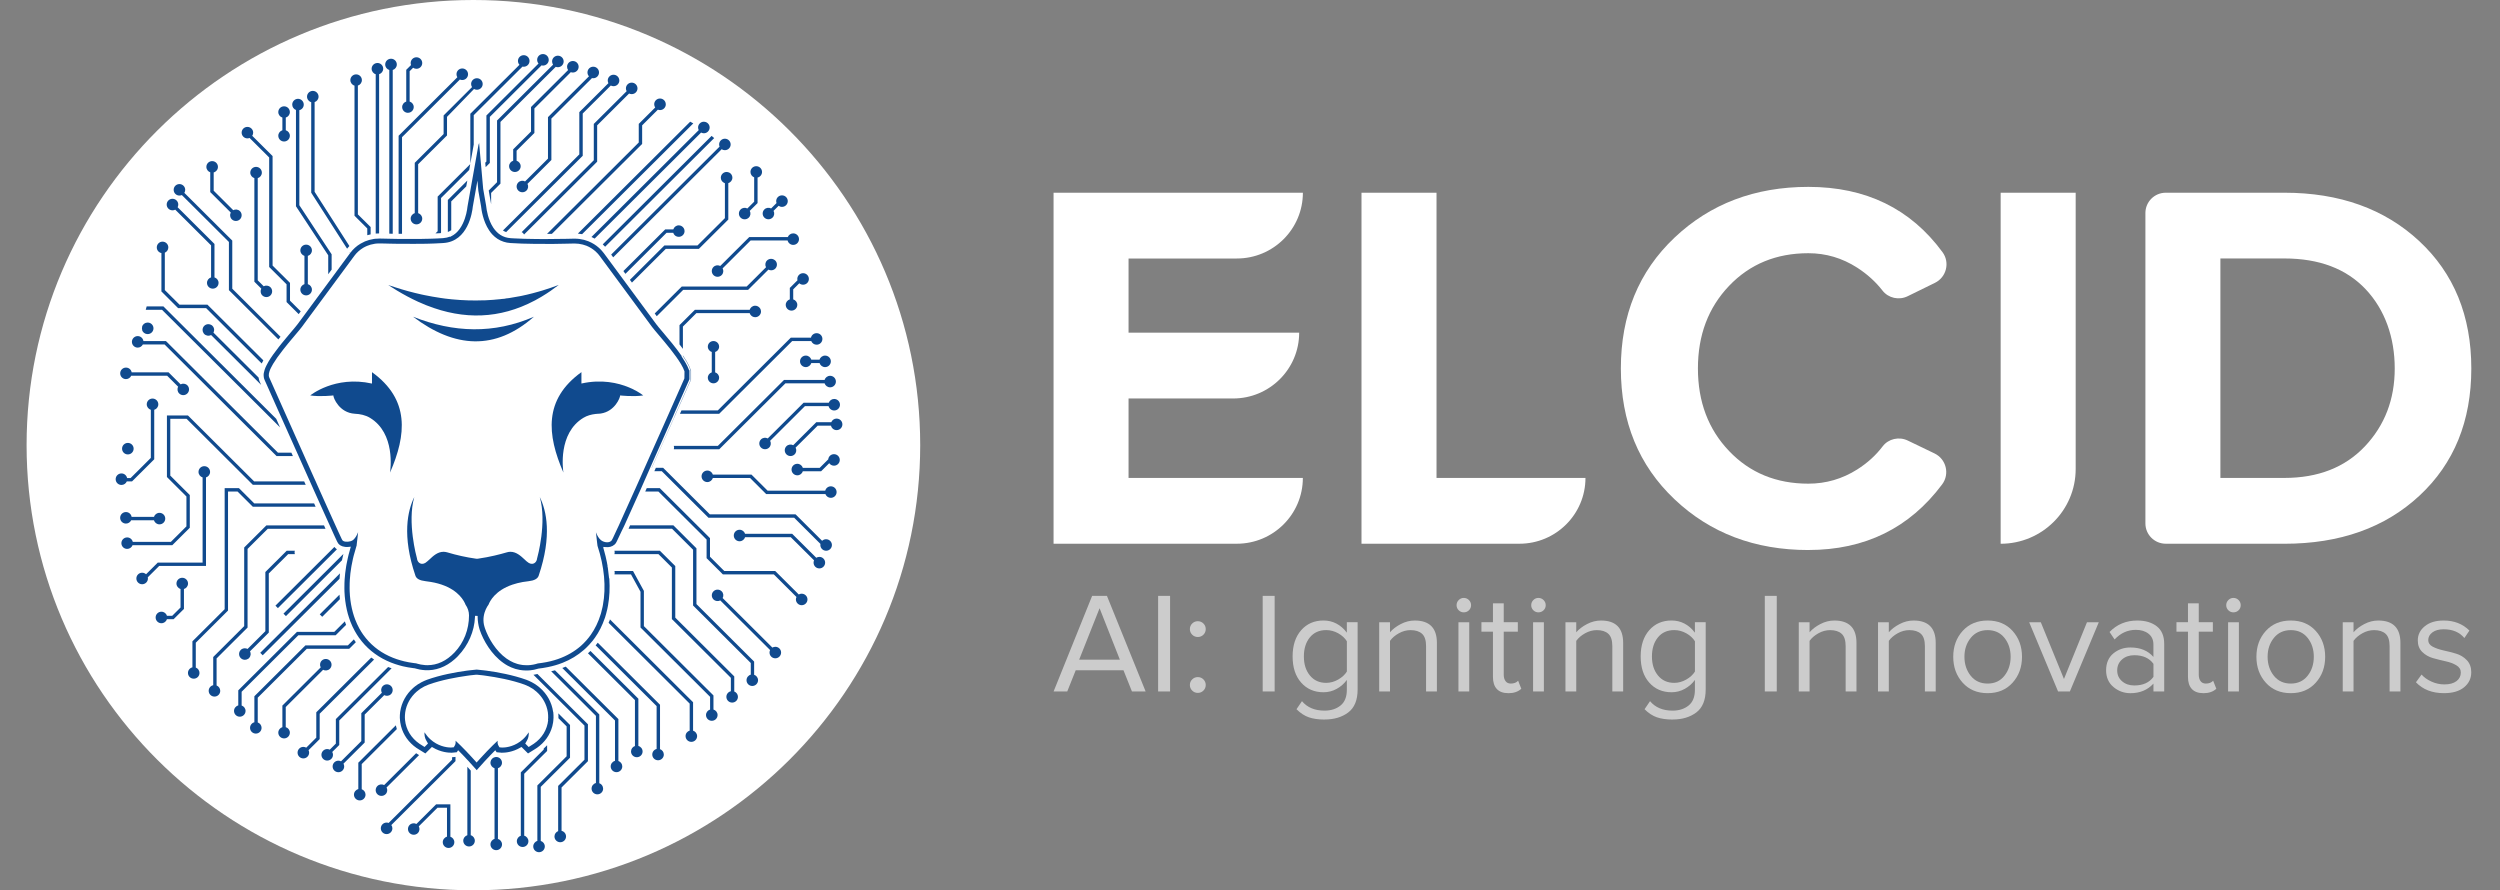 <svg xmlns="http://www.w3.org/2000/svg" width="278" height="99" viewBox="0 0 278 99" fill="none"><rect x="0" y="0" width="278" height="99" fill="#808080" stroke="none"/><path d="M52.642 99C80.082 99 102.327 76.838 102.327 49.5C102.327 22.162 80.082 0 52.642 0C25.202 0 2.957 22.162 2.957 49.5C2.957 76.838 25.202 99 52.642 99Z" fill="white"></path><path d="M58.883 6.78C58.883 7.135 58.595 7.421 58.239 7.421C58.19 7.421 58.145 7.417 58.099 7.406L53.508 11.98L53.432 12.056L53.391 12.097L53.353 12.135L52.679 12.806V16.075L52.301 18.187V12.648L57.763 7.206C57.66 7.093 57.596 6.942 57.596 6.776C57.596 6.422 57.884 6.135 58.239 6.135C58.595 6.135 58.883 6.422 58.883 6.776V6.78Z" fill="#104A8E"></path><path d="M61.022 6.652C61.022 7.006 60.734 7.293 60.378 7.293C60.322 7.293 60.269 7.285 60.215 7.27L54.47 12.994V18.119L54.004 18.583L53.959 18.093L54.035 18.017L54.088 17.964V12.84L59.882 7.067C59.788 6.953 59.731 6.81 59.731 6.652C59.731 6.297 60.019 6.011 60.374 6.011C60.73 6.011 61.018 6.297 61.018 6.652H61.022Z" fill="#104A8E"></path><path d="M49.33 12.84V14.906L46.12 18.104V23.7C45.859 23.779 45.666 24.02 45.666 24.311C45.666 24.665 45.954 24.952 46.309 24.952C46.665 24.952 46.953 24.665 46.953 24.311C46.953 24.024 46.76 23.783 46.499 23.7V18.258L49.708 15.061V12.994L52.71 9.895C52.804 9.951 52.914 9.981 53.032 9.981C53.387 9.981 53.675 9.695 53.675 9.34C53.675 8.986 53.387 8.699 53.032 8.699C52.676 8.699 52.388 8.986 52.388 9.34C52.388 9.468 52.426 9.585 52.49 9.687L49.33 12.836V12.84Z" fill="#104A8E"></path><path d="M54.614 22.716V21.453L55.651 20.419V13.556L61.801 7.429C61.873 7.459 61.953 7.474 62.036 7.474C62.392 7.474 62.679 7.187 62.679 6.833C62.679 6.478 62.392 6.192 62.036 6.192C61.68 6.192 61.392 6.478 61.392 6.833C61.392 6.965 61.434 7.089 61.502 7.191L55.272 13.398V20.261L54.345 21.185L54.614 22.712V22.716Z" fill="#104A8E"></path><path d="M68.871 8.945C68.871 9.299 68.584 9.586 68.228 9.586C68.118 9.586 68.012 9.559 67.921 9.51L64.799 12.621V17.323L56.305 25.785V25.815C56.169 25.77 56.044 25.71 55.927 25.631L64.42 17.169V12.47L67.653 9.25C67.607 9.159 67.581 9.061 67.581 8.952C67.581 8.598 67.868 8.311 68.224 8.311C68.58 8.311 68.868 8.598 68.868 8.952L68.871 8.945Z" fill="#104A8E"></path><path d="M60.935 13.028V17.637L58.388 20.174C58.146 20.046 57.839 20.084 57.635 20.287C57.385 20.536 57.385 20.944 57.635 21.192C57.884 21.441 58.293 21.441 58.543 21.192C58.747 20.989 58.782 20.683 58.657 20.442L61.314 17.791V13.183L65.829 8.684C65.874 8.696 65.92 8.7 65.969 8.7C66.325 8.7 66.612 8.413 66.612 8.059C66.612 7.704 66.325 7.417 65.969 7.417C65.613 7.417 65.326 7.704 65.326 8.059C65.326 8.224 65.39 8.372 65.492 8.485L60.939 13.021L60.935 13.028Z" fill="#104A8E"></path><path d="M58.519 21.215C58.519 21.215 58.493 21.241 58.485 21.248C58.493 21.241 58.504 21.23 58.519 21.215Z" fill="#104A8E"></path><path d="M59.05 11.901V14.627L57.066 16.603V17.874C56.805 17.957 56.612 18.194 56.612 18.485C56.612 18.839 56.9 19.126 57.256 19.126C57.611 19.126 57.899 18.839 57.899 18.485C57.899 18.198 57.706 17.957 57.445 17.874V16.758L59.425 14.785V12.059L63.474 8.024C63.546 8.051 63.622 8.066 63.702 8.066C64.057 8.066 64.345 7.779 64.345 7.425C64.345 7.07 64.057 6.784 63.702 6.784C63.346 6.784 63.058 7.07 63.058 7.425C63.058 7.56 63.1 7.685 63.172 7.791L59.042 11.905L59.05 11.901Z" fill="#104A8E"></path><path d="M74.038 11.599C74.038 11.954 73.75 12.241 73.394 12.241C73.311 12.241 73.231 12.225 73.156 12.195L71.407 13.937V16.004L61.366 26.008C61.184 26.008 61.006 26.008 60.828 26.008L71.029 15.845V13.775L72.857 11.954C72.789 11.852 72.747 11.728 72.747 11.596C72.747 11.241 73.035 10.955 73.39 10.955C73.746 10.955 74.034 11.241 74.034 11.596L74.038 11.599Z" fill="#104A8E"></path><path d="M45.363 12.542C45.719 12.542 46.007 12.255 46.007 11.901C46.007 11.614 45.814 11.373 45.552 11.29V7.919L45.938 7.534C46.044 7.61 46.169 7.651 46.309 7.651C46.665 7.651 46.953 7.365 46.953 7.01C46.953 6.656 46.665 6.369 46.309 6.369C45.954 6.369 45.666 6.656 45.666 7.01C45.666 7.089 45.681 7.165 45.708 7.233L45.174 7.764V11.294C44.913 11.377 44.72 11.614 44.72 11.905C44.72 12.259 45.007 12.546 45.363 12.546V12.542Z" fill="#104A8E"></path><path d="M83.316 26.362L80.091 29.575C79.849 29.447 79.542 29.485 79.338 29.688C79.088 29.937 79.088 30.344 79.338 30.593C79.588 30.842 79.996 30.842 80.246 30.593C80.451 30.39 80.485 30.084 80.356 29.843L83.471 26.739H87.581C87.65 27.022 87.903 27.233 88.206 27.233C88.562 27.233 88.849 26.947 88.849 26.592C88.849 26.238 88.562 25.951 88.206 25.951C87.933 25.951 87.699 26.121 87.604 26.362H83.312H83.316Z" fill="#104A8E"></path><path d="M83.266 24.198C83.47 23.994 83.504 23.689 83.375 23.447L84.242 22.584V19.744C84.526 19.676 84.738 19.424 84.738 19.122C84.738 18.767 84.45 18.481 84.094 18.481C83.739 18.481 83.451 18.767 83.451 19.122C83.451 19.393 83.621 19.627 83.864 19.722V22.429L83.107 23.183C82.864 23.055 82.558 23.093 82.353 23.296C82.104 23.545 82.104 23.953 82.353 24.201C82.603 24.45 83.012 24.45 83.262 24.201L83.266 24.198Z" fill="#104A8E"></path><path d="M85.908 24.197C86.112 23.994 86.147 23.688 86.018 23.447L86.582 22.885C86.688 22.96 86.817 23.006 86.957 23.006C87.312 23.006 87.6 22.719 87.6 22.365C87.6 22.01 87.312 21.724 86.957 21.724C86.601 21.724 86.313 22.01 86.313 22.365C86.313 22.44 86.328 22.512 86.351 22.58L85.749 23.179C85.507 23.051 85.2 23.089 84.996 23.292C84.746 23.541 84.746 23.948 84.996 24.197C85.246 24.446 85.654 24.446 85.904 24.197H85.908Z" fill="#104A8E"></path><path d="M33.399 32.207C33.399 32.562 33.687 32.848 34.043 32.848C34.399 32.848 34.686 32.562 34.686 32.207C34.686 31.921 34.493 31.679 34.232 31.596V28.455C34.493 28.372 34.686 28.134 34.686 27.844C34.686 27.49 34.399 27.203 34.043 27.203C33.687 27.203 33.399 27.49 33.399 27.844C33.399 28.131 33.592 28.372 33.854 28.455V31.596C33.592 31.679 33.399 31.917 33.399 32.207Z" fill="#104A8E"></path><path d="M75.779 45.635H79.821L87.936 37.55H90.181C90.241 37.264 90.499 37.049 90.809 37.049C91.165 37.049 91.452 37.335 91.452 37.69C91.452 38.044 91.165 38.331 90.809 38.331C90.536 38.331 90.309 38.165 90.211 37.927H88.091L79.976 46.012H75.612L75.779 45.635Z" fill="#104A8E"></path><path d="M78.709 42C78.709 42.343 78.989 42.626 79.337 42.626C79.686 42.626 79.966 42.347 79.966 42C79.966 41.721 79.78 41.487 79.526 41.408V39.141C79.78 39.062 79.966 38.828 79.966 38.549C79.966 38.206 79.686 37.923 79.337 37.923C78.989 37.923 78.709 38.202 78.709 38.549C78.709 38.828 78.894 39.062 79.148 39.141V41.408C78.894 41.487 78.709 41.721 78.709 42Z" fill="#104A8E"></path><path d="M28.664 19.808C28.925 19.729 29.118 19.488 29.118 19.197C29.118 18.843 28.83 18.556 28.474 18.556C28.119 18.556 27.831 18.843 27.831 19.197C27.831 19.484 28.024 19.725 28.285 19.808V31.328L29.057 32.097C28.929 32.339 28.963 32.644 29.167 32.848C29.417 33.097 29.826 33.097 30.076 32.848C30.325 32.599 30.325 32.192 30.076 31.943C30.072 31.939 30.068 31.935 30.06 31.931C29.856 31.739 29.557 31.709 29.322 31.833L28.66 31.173V19.812L28.664 19.808Z" fill="#104A8E"></path><path d="M20.265 64.248C19.91 64.248 19.622 64.534 19.622 64.889C19.622 65.175 19.815 65.416 20.076 65.499V67.555L19.149 68.478H18.566C18.487 68.215 18.241 68.022 17.949 68.022C17.593 68.022 17.306 68.309 17.306 68.663C17.306 69.018 17.593 69.304 17.949 69.304C18.237 69.304 18.483 69.116 18.562 68.856H19.304L20.455 67.713V65.499C20.716 65.42 20.909 65.179 20.909 64.889C20.909 64.538 20.621 64.248 20.265 64.248Z" fill="#104A8E"></path><path d="M36.654 84.549C36.654 84.549 36.665 84.538 36.672 84.531C36.669 84.531 36.665 84.538 36.661 84.542C36.661 84.542 36.658 84.546 36.654 84.549Z" fill="#104A8E"></path><path d="M40.553 82.567V79.463L42.725 77.299C42.968 77.427 43.274 77.393 43.478 77.189C43.728 76.941 43.728 76.533 43.478 76.284C43.229 76.035 42.82 76.035 42.57 76.284C42.366 76.488 42.332 76.793 42.46 77.035L40.178 79.308V82.412L37.922 84.659C37.835 84.614 37.737 84.588 37.631 84.588C37.275 84.588 36.987 84.874 36.987 85.229C36.987 85.583 37.275 85.87 37.631 85.87C37.986 85.87 38.274 85.583 38.274 85.229C38.274 85.116 38.244 85.01 38.195 84.92L40.556 82.567H40.553Z" fill="#104A8E"></path><path d="M62.445 87.548V92.39C62.732 92.454 62.944 92.71 62.944 93.016C62.944 93.37 62.657 93.657 62.301 93.657C61.945 93.657 61.657 93.37 61.657 93.016C61.657 92.744 61.828 92.514 62.066 92.42V87.393L64.992 84.478V80.685L61.173 76.88L60.075 75.79L59.349 75.067L59.318 75.036C59.364 75.029 59.409 75.021 59.451 75.014C59.553 74.995 59.659 74.972 59.761 74.946L59.791 74.976L65.378 80.542V84.644L62.452 87.559L62.445 87.548Z" fill="#104A8E"></path><path d="M32.786 61.239H31.885L29.508 63.607V70.187L27.528 72.163C27.438 72.114 27.335 72.088 27.226 72.088C27.127 72.088 27.036 72.11 26.953 72.148C26.945 72.148 26.938 72.155 26.934 72.155C26.908 72.171 26.885 72.186 26.862 72.197C26.855 72.204 26.851 72.208 26.843 72.212C26.821 72.231 26.802 72.25 26.775 72.269C26.745 72.299 26.718 72.336 26.696 72.37C26.696 72.37 26.696 72.37 26.688 72.378C26.669 72.408 26.646 72.446 26.631 72.483C26.631 72.483 26.631 72.483 26.631 72.491C26.601 72.566 26.586 72.646 26.586 72.732C26.586 73.083 26.877 73.37 27.229 73.37C27.358 73.37 27.479 73.332 27.581 73.264C27.581 73.264 27.581 73.264 27.589 73.264C27.623 73.241 27.657 73.215 27.684 73.189C27.684 73.189 27.684 73.189 27.684 73.181L27.691 73.174C27.71 73.155 27.721 73.136 27.74 73.117C27.74 73.109 27.752 73.102 27.759 73.094C27.774 73.076 27.79 73.053 27.801 73.026C27.801 73.019 27.808 73.008 27.812 73C27.839 72.944 27.854 72.883 27.865 72.823C27.873 72.793 27.873 72.759 27.873 72.729C27.873 72.619 27.846 72.517 27.801 72.427L29.89 70.345V63.765L32.044 61.62H32.786C32.767 61.559 32.755 61.499 32.755 61.431C32.755 61.363 32.771 61.303 32.786 61.242V61.239Z" fill="#104A8E"></path><path d="M50.272 84.2V84.479L43.217 91.511C43.145 91.485 43.07 91.47 42.99 91.47C42.634 91.47 42.347 91.756 42.347 92.111C42.347 92.465 42.634 92.752 42.99 92.752C43.346 92.752 43.634 92.465 43.634 92.111C43.634 91.975 43.592 91.847 43.516 91.745L50.651 84.637V84.169L50.359 84.196C50.333 84.196 50.306 84.2 50.272 84.203V84.2Z" fill="#104A8E"></path><path d="M31.775 80.862V78.619L35.927 74.482C36.169 74.61 36.476 74.573 36.681 74.369C36.93 74.12 36.93 73.713 36.681 73.464C36.431 73.215 36.022 73.215 35.772 73.464C35.568 73.668 35.534 73.973 35.662 74.214L31.401 78.46V80.859C31.139 80.938 30.946 81.179 30.946 81.469C30.946 81.824 31.234 82.111 31.59 82.111C31.945 82.111 32.233 81.824 32.233 81.469C32.233 81.183 32.04 80.942 31.779 80.859L31.775 80.862Z" fill="#104A8E"></path><path d="M42.94 88.253L42.948 88.246C42.948 88.246 42.944 88.249 42.94 88.253Z" fill="#104A8E"></path><path d="M42.877 88.317C43.081 88.114 43.115 87.808 42.986 87.567L46.601 83.966L46.272 83.758L42.718 87.299C42.475 87.171 42.169 87.205 41.964 87.409C41.745 87.627 41.718 87.967 41.881 88.216C41.904 88.249 41.93 88.283 41.964 88.317C42.214 88.566 42.623 88.566 42.873 88.317H42.877Z" fill="#104A8E"></path><path d="M17.393 21.652L17.404 21.664C17.404 21.664 17.396 21.656 17.393 21.652Z" fill="#104A8E"></path><path d="M30.946 15.095C30.946 15.449 31.234 15.736 31.59 15.736C31.945 15.736 32.233 15.449 32.233 15.095C32.233 14.808 32.04 14.567 31.779 14.484V13.074C32.04 12.995 32.233 12.749 32.233 12.463C32.233 12.108 31.945 11.822 31.59 11.822C31.234 11.822 30.946 12.108 30.946 12.463C30.946 12.749 31.139 12.995 31.401 13.074V14.484C31.139 14.567 30.946 14.805 30.946 15.095Z" fill="#104A8E"></path><path d="M11.605 28.579C11.632 28.605 11.647 28.62 11.655 28.628C11.647 28.62 11.628 28.602 11.605 28.579Z" fill="#104A8E"></path><path d="M17.699 62.932H22.907V53.09C23.168 53.007 23.361 52.769 23.361 52.479C23.361 52.124 23.074 51.838 22.718 51.838C22.362 51.838 22.074 52.124 22.074 52.479C22.074 52.766 22.267 53.007 22.529 53.09V62.559H17.544L16.242 63.856C16.128 63.75 15.973 63.686 15.806 63.686C15.451 63.686 15.163 63.972 15.163 64.327C15.163 64.681 15.451 64.968 15.806 64.968C16.162 64.968 16.45 64.681 16.45 64.327C16.45 64.282 16.446 64.237 16.435 64.195L17.699 62.935V62.932Z" fill="#104A8E"></path><path d="M55.367 85.429C55.628 85.346 55.821 85.108 55.821 84.818C55.821 84.463 55.533 84.177 55.178 84.177C55.132 84.177 55.087 84.18 55.045 84.192C54.788 84.245 54.584 84.456 54.546 84.72C54.538 84.754 54.538 84.784 54.538 84.818C54.538 85.104 54.731 85.346 54.992 85.429V93.287C54.727 93.366 54.538 93.611 54.538 93.898C54.538 94.252 54.826 94.539 55.181 94.539C55.537 94.539 55.825 94.252 55.825 93.898C55.825 93.611 55.632 93.366 55.371 93.287V85.433L55.367 85.429Z" fill="#104A8E"></path><path d="M88.906 64.535C88.906 64.535 88.925 64.553 88.94 64.568C88.929 64.557 88.918 64.546 88.906 64.535Z" fill="#104A8E"></path><path d="M23.38 19.164V21.362L25.662 23.636C25.533 23.877 25.571 24.183 25.776 24.386C26.025 24.635 26.434 24.635 26.684 24.386C26.934 24.137 26.934 23.73 26.684 23.481C26.665 23.462 26.654 23.451 26.642 23.44C26.654 23.451 26.669 23.466 26.684 23.481C26.684 23.481 26.676 23.474 26.673 23.47C26.468 23.278 26.169 23.247 25.935 23.372L23.762 21.207V19.175C24.035 19.1 24.235 18.855 24.235 18.557C24.235 18.202 23.948 17.916 23.592 17.916C23.236 17.916 22.948 18.202 22.948 18.557C22.948 18.839 23.13 19.077 23.384 19.164H23.38Z" fill="#104A8E"></path><path d="M19.183 23.391C19.293 23.391 19.395 23.364 19.486 23.315L23.472 27.286V30.846C23.211 30.925 23.017 31.166 23.017 31.457C23.017 31.811 23.305 32.098 23.661 32.098C24.017 32.098 24.304 31.811 24.304 31.457C24.304 31.17 24.111 30.929 23.85 30.846V27.128L19.751 23.044C19.797 22.953 19.823 22.855 19.823 22.746C19.823 22.392 19.535 22.105 19.18 22.105C18.824 22.105 18.536 22.392 18.536 22.746C18.536 23.101 18.824 23.387 19.18 23.387L19.183 23.391Z" fill="#104A8E"></path><path d="M15.815 36.702H15.799C15.875 36.947 16.095 37.128 16.36 37.151C16.363 37.151 16.367 37.151 16.371 37.151C16.382 37.151 16.397 37.151 16.409 37.151C16.413 37.151 16.416 37.151 16.42 37.151C16.42 37.151 16.42 37.151 16.424 37.151C16.78 37.151 17.067 36.864 17.067 36.51C17.067 36.155 16.78 35.869 16.424 35.869C16.42 35.869 16.413 35.869 16.409 35.869C16.394 35.869 16.378 35.869 16.36 35.872C16.095 35.891 15.875 36.076 15.796 36.321H15.811C15.792 36.382 15.784 36.446 15.784 36.51C15.784 36.574 15.796 36.638 15.811 36.698L15.815 36.702Z" fill="#104A8E"></path><path d="M14.005 42.158C14.266 42.158 14.489 42.004 14.592 41.781H18.585L19.811 43.003C19.682 43.244 19.72 43.55 19.925 43.753C20.174 44.002 20.583 44.002 20.833 43.753C21.083 43.504 21.083 43.097 20.833 42.844C20.833 42.844 20.825 42.837 20.822 42.837C20.81 42.825 20.799 42.814 20.788 42.803C20.795 42.81 20.806 42.822 20.822 42.837C20.617 42.645 20.318 42.614 20.084 42.739L18.744 41.404H14.641C14.588 41.102 14.327 40.876 14.009 40.876C13.653 40.876 13.365 41.163 13.365 41.517C13.365 41.871 13.653 42.158 14.009 42.158H14.005Z" fill="#104A8E"></path><path d="M14.1 53.531H14.683L17.151 51.072V45.571C17.412 45.492 17.605 45.25 17.605 44.96C17.605 44.609 17.317 44.319 16.961 44.319C16.606 44.319 16.318 44.605 16.318 44.96C16.318 45.246 16.511 45.488 16.772 45.571V50.918L14.524 53.158H14.134C14.073 52.867 13.816 52.645 13.506 52.645C13.15 52.645 12.862 52.931 12.862 53.286C12.862 53.64 13.15 53.927 13.506 53.927C13.774 53.927 14.002 53.765 14.1 53.535V53.531Z" fill="#104A8E"></path><path d="M14.005 58.222C14.262 58.222 14.482 58.071 14.584 57.856H17.12C17.203 58.116 17.442 58.309 17.733 58.309C18.089 58.309 18.376 58.022 18.376 57.668C18.376 57.313 18.089 57.027 17.733 57.027C17.445 57.027 17.203 57.219 17.12 57.479H14.637C14.588 57.174 14.323 56.94 14.005 56.94C13.649 56.94 13.361 57.227 13.361 57.581C13.361 57.935 13.649 58.222 14.005 58.222Z" fill="#104A8E"></path><path d="M40.223 87.763V84.965L44.126 81.077C44.084 80.938 44.046 80.798 44.016 80.655L39.845 84.81V87.748C39.569 87.819 39.36 88.068 39.36 88.366C39.36 88.721 39.648 89.007 40.004 89.007C40.36 89.007 40.647 88.721 40.647 88.366C40.647 88.087 40.469 87.853 40.223 87.763Z" fill="#104A8E"></path><path d="M50.083 93.05V89.445H48.493L46.306 91.624C46.064 91.496 45.757 91.53 45.553 91.734C45.303 91.983 45.303 92.39 45.553 92.639C45.795 92.88 46.192 92.888 46.442 92.658C46.45 92.654 46.453 92.646 46.461 92.639C46.461 92.639 46.461 92.639 46.465 92.635C46.468 92.627 46.476 92.624 46.484 92.616C46.484 92.616 46.476 92.624 46.472 92.627C46.665 92.424 46.696 92.126 46.571 91.888L48.649 89.818H49.705V93.038C49.436 93.114 49.235 93.363 49.235 93.653C49.235 94.007 49.523 94.294 49.879 94.294C50.235 94.294 50.522 94.007 50.522 93.653C50.522 93.37 50.337 93.129 50.083 93.046V93.05Z" fill="#104A8E"></path><path d="M52.346 92.876V85.689L51.968 85.267V92.876C51.707 92.955 51.514 93.201 51.514 93.487C51.514 93.841 51.801 94.128 52.157 94.128C52.513 94.128 52.801 93.841 52.801 93.487C52.801 93.201 52.611 92.955 52.346 92.876Z" fill="#104A8E"></path><path d="M58.293 92.929V86.043L60.84 83.506V82.872C60.723 83 60.594 83.121 60.462 83.238V83.351L57.914 85.889V92.936C57.657 93.019 57.472 93.261 57.472 93.544C57.472 93.898 57.759 94.185 58.115 94.185C58.471 94.185 58.759 93.898 58.759 93.544C58.759 93.253 58.562 93.004 58.293 92.929Z" fill="#104A8E"></path><path d="M60.132 93.517V87.499L63.387 84.256V80.621L62.085 79.324C62.1 79.505 62.104 79.686 62.097 79.867L63.009 80.775V84.098L59.754 87.341V93.51C59.489 93.589 59.296 93.834 59.296 94.124C59.296 94.479 59.584 94.765 59.939 94.765C60.295 94.765 60.583 94.479 60.583 94.124C60.583 93.838 60.394 93.596 60.132 93.513V93.517Z" fill="#104A8E"></path><path d="M67.07 87.691C67.07 88.046 66.782 88.332 66.426 88.332C66.07 88.332 65.783 88.046 65.783 87.691C65.783 87.393 65.987 87.144 66.267 87.073V79.603L61.32 74.674L61.29 74.644C61.434 74.61 61.578 74.576 61.714 74.539L66.642 79.448V87.092C66.892 87.182 67.066 87.416 67.066 87.695L67.07 87.691Z" fill="#104A8E"></path><path d="M69.197 85.225C69.197 85.58 68.91 85.866 68.554 85.866C68.198 85.866 67.91 85.58 67.91 85.225C67.91 84.931 68.115 84.678 68.387 84.607V80.119L62.524 74.278C62.653 74.233 62.782 74.18 62.91 74.131L68.766 79.965V84.622C69.016 84.709 69.197 84.946 69.197 85.225Z" fill="#104A8E"></path><path d="M71.457 83.562C71.457 83.917 71.169 84.203 70.813 84.203C70.457 84.203 70.17 83.917 70.17 83.562C70.17 83.279 70.352 83.042 70.605 82.959V77.849L65.382 72.646C65.484 72.555 65.575 72.472 65.658 72.389L70.987 77.698V82.951C71.26 83.027 71.457 83.272 71.457 83.57V83.562Z" fill="#104A8E"></path><path d="M73.818 83.901C73.818 84.256 73.531 84.542 73.175 84.542C72.819 84.542 72.532 84.256 72.532 83.901C72.532 83.603 72.736 83.355 73.016 83.283V78.52L66.233 71.763C66.275 71.714 66.317 71.665 66.355 71.616C66.392 71.567 66.43 71.518 66.468 71.469L73.394 78.369V83.305C73.644 83.396 73.818 83.63 73.818 83.909V83.901Z" fill="#104A8E"></path><path d="M77.52 81.854C77.52 82.208 77.233 82.495 76.877 82.495C76.521 82.495 76.234 82.208 76.234 81.854C76.234 81.563 76.427 81.322 76.692 81.243V78.241L67.676 69.259C67.695 69.206 67.717 69.153 67.736 69.097L67.763 69.086L67.816 68.905L67.823 68.874L77.07 78.091V81.25C77.331 81.333 77.52 81.575 77.52 81.861V81.854Z" fill="#104A8E"></path><path d="M79.337 78.901V77.333L71.6 69.625V65.707L70.393 63.498H68.326C68.326 63.498 68.338 63.528 68.338 63.543C68.349 63.588 68.356 63.637 68.356 63.686C68.356 63.735 68.349 63.784 68.338 63.829C68.338 63.844 68.33 63.86 68.326 63.875H70.169L71.225 65.802V69.78L78.962 77.487V78.901C78.701 78.981 78.508 79.226 78.508 79.512C78.508 79.867 78.795 80.153 79.151 80.153C79.507 80.153 79.795 79.867 79.795 79.512C79.795 79.222 79.602 78.981 79.34 78.901H79.337Z" fill="#104A8E"></path><path d="M68.323 61.239H73.376L75.091 62.947V68.682L81.65 75.217V76.892C81.888 76.986 82.059 77.216 82.059 77.487C82.059 77.842 81.771 78.128 81.415 78.128C81.06 78.128 80.772 77.842 80.772 77.487C80.772 77.182 80.988 76.929 81.272 76.865V75.376L74.712 68.841V63.105L73.217 61.616H68.323C68.323 61.616 68.335 61.586 68.335 61.571C68.346 61.525 68.353 61.476 68.353 61.427C68.353 61.378 68.346 61.337 68.338 61.291C68.338 61.28 68.335 61.269 68.327 61.258C68.327 61.25 68.327 61.246 68.323 61.239Z" fill="#104A8E"></path><path d="M86.211 71.925C86.093 71.925 85.984 71.959 85.889 72.012L80.359 66.503C80.488 66.262 80.454 65.956 80.249 65.753C79.999 65.504 79.591 65.504 79.341 65.753C79.099 65.994 79.091 66.382 79.318 66.635C79.326 66.642 79.333 66.65 79.341 66.658C79.345 66.661 79.348 66.665 79.356 66.669C79.56 66.861 79.859 66.891 80.094 66.767L85.635 72.287C85.594 72.37 85.571 72.465 85.571 72.563C85.571 72.917 85.859 73.204 86.214 73.204C86.57 73.204 86.858 72.917 86.858 72.563C86.858 72.208 86.57 71.922 86.214 71.922L86.211 71.925Z" fill="#104A8E"></path><path d="M91.112 61.925C90.987 61.925 90.87 61.963 90.768 62.023L88.092 59.361H82.853C82.77 59.1 82.532 58.908 82.24 58.908C81.884 58.908 81.597 59.195 81.597 59.549C81.597 59.904 81.884 60.19 82.24 60.19C82.528 60.19 82.77 59.998 82.853 59.738H87.936L90.522 62.309C90.487 62.389 90.469 62.475 90.469 62.566C90.469 62.92 90.756 63.207 91.112 63.207C91.468 63.207 91.755 62.92 91.755 62.566C91.755 62.212 91.468 61.925 91.112 61.925Z" fill="#104A8E"></path><path d="M86.203 28.968C86.173 28.938 86.139 28.911 86.101 28.889C85.851 28.723 85.511 28.753 85.291 28.968C85.087 29.172 85.053 29.481 85.181 29.718L83.031 31.86H75.814L72.805 34.858L72.926 35.02L73.032 35.163L75.972 32.233H83.19L85.45 29.982C85.545 30.031 85.651 30.058 85.753 30.058C85.912 30.058 86.071 30.001 86.192 29.888C86.192 29.888 86.192 29.88 86.2 29.88L86.207 29.873C86.207 29.873 86.222 29.858 86.23 29.85C86.457 29.598 86.449 29.209 86.207 28.968H86.203ZM84.511 34.277C84.394 34.108 84.197 33.994 83.978 33.994C83.686 33.994 83.448 34.187 83.365 34.447H77.275L75.56 36.155V38.297C75.689 38.463 75.814 38.629 75.939 38.795V36.313L77.433 34.824H83.368C83.387 34.892 83.418 34.952 83.459 35.005C83.576 35.167 83.762 35.273 83.981 35.273C84.334 35.273 84.625 34.986 84.625 34.635C84.625 34.503 84.583 34.379 84.515 34.277H84.511ZM81.105 19.201C81.01 19.152 80.908 19.122 80.798 19.122C80.446 19.122 80.155 19.413 80.155 19.763C80.155 20.008 80.299 20.219 80.503 20.325C80.537 20.344 80.571 20.359 80.609 20.37V24.258L77.558 27.297H73.879L70.045 31.117L70.272 31.423L74.038 27.671H77.717L80.988 24.413V20.366C81.116 20.325 81.23 20.246 81.313 20.137C81.396 20.027 81.442 19.899 81.442 19.756C81.442 19.514 81.305 19.303 81.105 19.194V19.201ZM80.609 15.423C80.257 15.423 79.966 15.71 79.966 16.064C79.966 16.147 79.985 16.23 80.015 16.305L67.964 28.308L68.081 28.47L68.187 28.613L80.249 16.596C80.352 16.663 80.473 16.701 80.605 16.701C80.961 16.701 81.249 16.415 81.249 16.064C81.249 15.713 80.961 15.423 80.605 15.423H80.609ZM79.133 15.11L67.025 27.173C67.116 27.256 67.207 27.346 67.29 27.437L79.417 15.355L79.129 15.11H79.133ZM78.27 13.534C77.918 13.534 77.627 13.824 77.627 14.175C77.627 14.28 77.653 14.378 77.698 14.469L65.768 26.355C65.889 26.411 66.01 26.468 66.124 26.532L77.963 14.74C78.054 14.789 78.156 14.82 78.27 14.82C78.622 14.82 78.913 14.533 78.913 14.178C78.913 13.824 78.622 13.537 78.27 13.537V13.534ZM76.749 13.534L64.258 25.977C64.417 25.989 64.576 26.008 64.731 26.038L77.093 13.722L76.749 13.53V13.534ZM28.903 42.501C28.827 42.339 28.774 42.166 28.755 41.985L23.736 36.985C23.782 36.894 23.812 36.792 23.812 36.687C23.812 36.657 23.805 36.626 23.805 36.596V36.589C23.797 36.525 23.774 36.468 23.748 36.408C23.748 36.4 23.74 36.396 23.74 36.389C23.725 36.366 23.71 36.34 23.698 36.321C23.691 36.313 23.691 36.306 23.683 36.302C23.668 36.279 23.649 36.261 23.63 36.238C23.63 36.238 23.623 36.238 23.623 36.23C23.593 36.2 23.558 36.174 23.528 36.151H23.521C23.418 36.083 23.297 36.046 23.169 36.046C22.813 36.046 22.525 36.332 22.525 36.687C22.525 36.815 22.567 36.936 22.631 37.034V37.041C22.654 37.075 22.68 37.109 22.711 37.139C22.711 37.139 22.718 37.139 22.718 37.147C22.737 37.166 22.76 37.184 22.782 37.203C22.79 37.211 22.798 37.211 22.802 37.218C22.828 37.233 22.851 37.249 22.877 37.26C22.885 37.26 22.892 37.267 22.896 37.267C22.953 37.294 23.01 37.309 23.074 37.324H23.082C23.112 37.324 23.138 37.332 23.172 37.332C23.278 37.332 23.384 37.305 23.475 37.256L29.039 42.799C28.971 42.645 28.925 42.547 28.91 42.509L28.903 42.501ZM23.078 33.881H19.963L18.328 32.256V28.101C18.558 28.003 18.718 27.776 18.718 27.512C18.718 27.162 18.43 26.871 18.074 26.871C17.718 26.871 17.434 27.162 17.434 27.512C17.434 27.825 17.654 28.082 17.949 28.142V32.411L19.804 34.262H22.919L29.1 40.42C29.156 40.307 29.217 40.19 29.285 40.073L23.074 33.885L23.078 33.881ZM31.011 47.234C30.913 47.008 30.814 46.785 30.716 46.574L18.169 34.07H16.31L16.208 34.447H18.014L28.929 45.318L31.143 47.528L31.011 47.23V47.234ZM25.829 32.113V26.754L20.5 21.445C20.561 21.347 20.595 21.23 20.595 21.109C20.595 20.755 20.307 20.468 19.951 20.468C19.596 20.468 19.312 20.755 19.312 21.109C19.312 21.464 19.599 21.747 19.951 21.747C20.046 21.747 20.137 21.728 20.22 21.69L25.455 26.905V32.264L30.954 37.743C31.015 37.667 31.075 37.592 31.136 37.52C31.155 37.498 31.174 37.471 31.193 37.449L25.833 32.109L25.829 32.113ZM32.446 50.439L32.4 50.334H30.905L18.449 37.924H15.947C15.905 37.614 15.637 37.373 15.311 37.373C14.959 37.373 14.668 37.663 14.668 38.014C14.668 38.365 14.959 38.655 15.311 38.655C15.565 38.655 15.78 38.512 15.886 38.301H18.297L30.75 50.711H32.567L32.446 50.435V50.439ZM33.07 50.778L33.013 50.661L33.066 50.778C33.108 50.865 33.146 50.952 33.184 51.039C33.142 50.952 33.104 50.865 33.066 50.778H33.07ZM32.249 33.429V31.457L30.311 29.53V17.354L28.047 15.099C28.116 15.001 28.153 14.88 28.153 14.748C28.153 14.397 27.866 14.111 27.51 14.111C27.154 14.111 26.87 14.397 26.87 14.748C26.87 15.099 27.158 15.389 27.51 15.389C27.597 15.389 27.68 15.37 27.752 15.34L29.932 17.512V29.688L31.866 31.615V33.587L33.214 34.93L33.441 34.624L32.245 33.432L32.249 33.429ZM20.75 46.574L28.112 53.908H33.997C33.982 53.878 33.967 53.844 33.952 53.814C33.922 53.746 33.891 53.678 33.861 53.614L33.827 53.535H28.263L20.901 46.201H18.562V53.045L20.731 55.209V58.531L19.001 60.255H14.766C14.698 59.972 14.444 59.761 14.138 59.761C13.786 59.761 13.498 60.047 13.498 60.402C13.498 60.756 13.786 61.039 14.138 61.039C14.414 61.039 14.645 60.869 14.739 60.628H19.157L21.106 58.686V55.051L18.937 52.89V46.574H20.742H20.75ZM35.053 56.258L34.997 56.126C34.978 56.077 34.951 56.028 34.928 55.975H28.267L26.571 54.282H24.982V67.743L21.397 71.314V74.207C21.113 74.275 20.901 74.527 20.901 74.833C20.901 75.183 21.189 75.47 21.545 75.47C21.901 75.47 22.184 75.183 22.184 74.833C22.184 74.558 22.014 74.327 21.772 74.233V71.469L25.356 67.894V54.655H26.412L28.112 56.348H35.095C35.08 56.318 35.065 56.284 35.053 56.254V56.258ZM36.098 58.577L36.03 58.422H29.622L27.154 60.881V69.625L23.71 73.057V76.194C23.422 76.258 23.206 76.514 23.206 76.82C23.206 77.174 23.494 77.461 23.85 77.461C24.206 77.461 24.49 77.174 24.49 76.82C24.49 76.549 24.323 76.319 24.085 76.224V73.215L27.529 69.784V61.039L29.777 58.799H32.786H36.196C36.166 58.731 36.132 58.66 36.098 58.584V58.577ZM33.286 22.825V12.252C33.57 12.184 33.778 11.935 33.778 11.629C33.778 11.279 33.49 10.988 33.138 10.988C32.786 10.988 32.495 11.279 32.495 11.629C32.495 11.905 32.669 12.135 32.911 12.229V22.938L36.499 28.391V30.495L36.878 29.982V28.278L33.29 22.825H33.286ZM37.184 60.82L30.629 67.348L30.901 67.623L37.464 61.084C37.347 61.001 37.256 60.911 37.184 60.82ZM37.748 66.13L35.557 68.317L35.829 68.588L37.794 66.631C37.775 66.465 37.763 66.299 37.752 66.13H37.748ZM28.937 72.593L29.213 72.868L37.756 64.357C37.767 64.161 37.786 63.961 37.805 63.758L28.941 72.589L28.937 72.593ZM31.522 68.237L31.794 68.513L38.028 62.302C38.055 62.178 38.085 62.05 38.112 61.921C38.13 61.823 38.157 61.718 38.187 61.597L31.518 68.241L31.522 68.237ZM38.426 69.32C38.395 69.241 38.369 69.165 38.346 69.097L37.173 70.263H33.021L26.496 76.767V78.442C26.223 78.517 26.023 78.766 26.023 79.056C26.023 79.411 26.31 79.697 26.662 79.697C27.014 79.697 27.306 79.411 27.306 79.056C27.306 78.777 27.124 78.54 26.87 78.453V76.922L33.176 70.639H37.328L38.486 69.482C38.467 69.425 38.445 69.373 38.422 69.32H38.426ZM34.985 21.32V11.354C35.239 11.271 35.424 11.03 35.424 10.747C35.424 10.396 35.137 10.106 34.785 10.106C34.433 10.106 34.141 10.396 34.141 10.747C34.141 11.037 34.338 11.286 34.607 11.362V21.43L38.596 27.652C38.676 27.55 38.763 27.448 38.853 27.358L34.981 21.32H34.985ZM39.44 71.232C39.41 71.19 39.38 71.145 39.349 71.1L38.683 71.767H33.963L28.286 77.423V80.316C28.01 80.387 27.805 80.64 27.805 80.938C27.805 81.288 28.093 81.575 28.449 81.575C28.804 81.575 29.088 81.288 29.088 80.938C29.088 80.659 28.91 80.425 28.661 80.334V77.582L34.118 72.144H38.834L39.569 71.413C39.523 71.352 39.478 71.292 39.44 71.232ZM39.796 23.836V9.518C40.057 9.435 40.242 9.19 40.242 8.907C40.242 8.556 39.955 8.27 39.603 8.27C39.251 8.27 38.959 8.556 38.959 8.907C38.959 9.197 39.153 9.446 39.421 9.522V23.99L40.841 25.404V26.159C40.841 26.159 40.871 26.151 40.886 26.143C40.996 26.113 41.105 26.087 41.215 26.064V25.246L39.796 23.84V23.836ZM41.968 7.006C41.617 7.006 41.325 7.293 41.325 7.644C41.325 7.934 41.518 8.179 41.779 8.255V25.974C41.904 25.962 42.029 25.955 42.158 25.955V8.251C42.423 8.172 42.612 7.926 42.612 7.64C42.612 7.289 42.324 7.003 41.972 7.003L41.968 7.006ZM43.259 74.21C43.229 74.195 43.191 74.184 43.161 74.169L37.347 79.961V82.687L36.669 83.362C36.586 83.321 36.488 83.294 36.386 83.294C36.03 83.294 35.742 83.585 35.742 83.936C35.742 84.286 36.03 84.577 36.386 84.577C36.511 84.577 36.624 84.543 36.722 84.482C36.908 84.369 37.029 84.166 37.029 83.936C37.029 83.819 36.999 83.713 36.946 83.619L37.726 82.842V80.116L43.547 74.316C43.448 74.282 43.354 74.245 43.263 74.21H43.259ZM43.479 6.531C43.123 6.531 42.835 6.818 42.835 7.172C42.835 7.463 43.028 7.704 43.289 7.783V25.985H43.342C43.452 25.985 43.562 25.985 43.672 25.993V7.783C43.933 7.704 44.126 7.459 44.126 7.172C44.126 6.818 43.838 6.531 43.486 6.531H43.479ZM49.8 22.237V25.797C49.932 25.747 50.057 25.68 50.178 25.601V22.392L51.809 20.766L51.847 20.729L51.965 20.08L49.803 22.233L49.8 22.237ZM75.787 25.137C75.696 25.088 75.594 25.058 75.481 25.058C75.193 25.058 74.954 25.25 74.871 25.51H73.97L69.322 30.141L69.44 30.306L69.546 30.45L74.122 25.887H74.867C74.916 26.053 75.03 26.189 75.178 26.264C75.269 26.309 75.371 26.336 75.477 26.336C75.832 26.336 76.124 26.049 76.124 25.698C76.124 25.453 75.984 25.242 75.783 25.137H75.787ZM83.86 75.033V73.57L77.445 67.174V60.971L74.882 58.418H70.064C70.007 58.546 69.947 58.671 69.894 58.795H74.727L77.07 61.129V67.332L83.486 73.728V75.021C83.213 75.097 83.013 75.346 83.013 75.64C83.013 75.994 83.3 76.281 83.652 76.281C84.004 76.281 84.296 75.994 84.296 75.64C84.296 75.361 84.114 75.119 83.86 75.036V75.033ZM89.152 66.016C89.034 66.016 88.921 66.047 88.823 66.107L86.2 63.494H80.537L78.951 61.91V59.84L73.365 54.278H71.919L71.752 54.655H73.21L78.573 59.998V62.068L80.382 63.871H86.044L88.569 66.386C88.527 66.469 88.504 66.563 88.504 66.657C88.504 67.012 88.796 67.299 89.148 67.299C89.5 67.299 89.791 67.012 89.791 66.657C89.791 66.303 89.5 66.02 89.148 66.02L89.152 66.016ZM91.862 59.961C91.692 59.961 91.532 60.028 91.419 60.138L88.467 57.196H78.936L73.743 52.023H72.929C72.873 52.151 72.816 52.276 72.763 52.4H73.592L78.781 57.574H88.311L91.234 60.485C91.226 60.522 91.222 60.564 91.222 60.605C91.222 60.956 91.514 61.243 91.866 61.243C92.218 61.243 92.509 60.956 92.509 60.605C92.509 60.255 92.218 59.964 91.866 59.964L91.862 59.961Z" fill="#104A8E"></path><path d="M92.392 54.078C92.089 54.078 91.835 54.286 91.767 54.565H85.359L83.565 52.777H79.269C79.19 52.517 78.948 52.325 78.656 52.325C78.304 52.325 78.013 52.611 78.013 52.966C78.013 53.32 78.3 53.607 78.656 53.607C78.944 53.607 79.186 53.414 79.269 53.154H83.41L85.2 54.942H91.786C91.877 55.187 92.112 55.36 92.388 55.36C92.744 55.36 93.031 55.074 93.031 54.719C93.031 54.365 92.744 54.078 92.388 54.078H92.392Z" fill="#104A8E"></path><path d="M92.739 50.503C92.406 50.503 92.13 50.756 92.1 51.08L91.15 52.026H89.276C89.193 51.766 88.954 51.574 88.663 51.574C88.307 51.574 88.019 51.86 88.019 52.215C88.019 52.569 88.307 52.856 88.663 52.856C88.951 52.856 89.193 52.664 89.276 52.403H91.309L92.21 51.506C92.327 51.676 92.52 51.785 92.739 51.785C93.095 51.785 93.383 51.498 93.383 51.144C93.383 50.789 93.095 50.503 92.739 50.503Z" fill="#104A8E"></path><path d="M93.035 46.544C92.762 46.544 92.531 46.714 92.437 46.951H90.771L88.205 49.508C87.963 49.38 87.656 49.417 87.452 49.617C87.202 49.866 87.202 50.273 87.452 50.526C87.702 50.775 88.111 50.775 88.36 50.526C88.565 50.322 88.599 50.017 88.47 49.776L90.927 47.332H92.406C92.471 47.619 92.728 47.83 93.031 47.83C93.387 47.83 93.674 47.543 93.674 47.189C93.674 46.834 93.387 46.548 93.031 46.548L93.035 46.544Z" fill="#104A8E"></path><path d="M92.161 44.787H89.356L85.374 48.754C85.132 48.625 84.825 48.659 84.621 48.863C84.371 49.112 84.371 49.519 84.621 49.768C84.871 50.017 85.279 50.017 85.529 49.768C85.734 49.564 85.768 49.259 85.639 49.017L89.511 45.16H92.138C92.206 45.439 92.46 45.646 92.762 45.646C93.118 45.646 93.406 45.36 93.406 45.005C93.406 44.651 93.118 44.364 92.762 44.364C92.486 44.364 92.251 44.538 92.161 44.783V44.787Z" fill="#104A8E"></path><path d="M91.691 42.249H87.183L79.822 49.583H74.928C74.947 49.643 74.958 49.704 74.958 49.772C74.958 49.839 74.947 49.9 74.928 49.96H79.977L87.339 42.626H91.695C91.778 42.882 92.021 43.071 92.308 43.071C92.664 43.071 92.952 42.784 92.952 42.43C92.952 42.075 92.664 41.789 92.308 41.789C92.017 41.789 91.771 41.985 91.691 42.249Z" fill="#104A8E"></path><path d="M91.135 39.993H90.219C90.135 39.733 89.897 39.541 89.605 39.541C89.25 39.541 88.962 39.828 88.962 40.182C88.962 40.536 89.25 40.823 89.605 40.823C89.893 40.823 90.135 40.631 90.219 40.371H91.135C91.214 40.631 91.46 40.823 91.748 40.823C92.103 40.823 92.391 40.536 92.391 40.182C92.391 39.828 92.103 39.541 91.748 39.541C91.46 39.541 91.214 39.73 91.135 39.993Z" fill="#104A8E"></path><path d="M88.66 31.019C88.66 31.072 88.668 31.121 88.679 31.17L87.827 32.018V33.289C87.566 33.372 87.373 33.61 87.373 33.9C87.373 34.254 87.661 34.541 88.016 34.541C88.372 34.541 88.66 34.254 88.66 33.9C88.66 33.613 88.467 33.372 88.206 33.289V32.173L88.879 31.502C88.993 31.6 89.141 31.66 89.303 31.66C89.659 31.66 89.947 31.373 89.947 31.019C89.947 30.665 89.659 30.378 89.303 30.378C88.948 30.378 88.66 30.665 88.66 31.019Z" fill="#104A8E"></path><path d="M14.217 50.533C14.572 50.533 14.86 50.246 14.86 49.892C14.86 49.538 14.572 49.251 14.217 49.251C13.861 49.251 13.573 49.538 13.573 49.892C13.573 50.246 13.861 50.533 14.217 50.533Z" fill="#104A8E"></path><path d="M76.786 41.08C76.691 40.8 76.544 40.491 76.332 40.137C76.214 39.941 76.082 39.737 75.942 39.53V39.598C76.071 39.79 76.195 39.978 76.305 40.163C76.517 40.514 76.665 40.823 76.76 41.106L76.801 41.238V42.237L76.729 42.403C76.672 42.528 76.551 42.81 76.366 43.225C76.237 43.516 76.078 43.87 75.9 44.273C75.719 44.681 75.518 45.141 75.299 45.639C75.162 45.94 75.018 46.246 74.89 46.577V46.585L74.882 46.593C74.727 46.939 74.568 47.301 74.405 47.667L74.333 47.829C74.216 48.086 74.102 48.353 73.981 48.625C73.493 49.726 72.971 50.888 72.46 52.03H72.479C72.993 50.876 73.516 49.707 74.008 48.599C74.125 48.331 74.246 48.067 74.36 47.81L74.436 47.645C75.268 45.77 75.987 44.153 76.404 43.203C76.589 42.788 76.714 42.505 76.771 42.38L76.843 42.215V41.215L76.797 41.083L76.786 41.08ZM67.702 67.6C67.702 67.6 67.702 67.6 67.702 67.592V67.6ZM50.178 26.098V26.109C50.306 26.041 50.431 25.958 50.545 25.86C50.428 25.955 50.306 26.034 50.178 26.098Z" fill="#104A8E"></path><path d="M76.62 41.151C76.525 40.872 76.377 40.578 76.177 40.239C76.071 40.054 75.946 39.869 75.821 39.677L75.794 39.639V39.575C75.166 38.666 74.356 37.709 73.705 36.936L73.679 36.906C73.376 36.547 73.088 36.212 72.963 36.034L67.15 28.157C67.07 28.048 66.994 27.953 66.919 27.878C66.805 27.75 66.699 27.64 66.593 27.55C66.256 27.248 65.87 27.011 65.446 26.837L65.435 26.83C65.268 26.766 65.109 26.713 64.951 26.671C64.614 26.585 64.262 26.539 63.91 26.539H63.849C63.819 26.539 63.792 26.539 63.766 26.539L63.501 26.547C63.304 26.555 63.134 26.555 62.96 26.558C62.104 26.577 61.29 26.585 60.533 26.585L59.561 26.577C58.675 26.57 57.858 26.547 57.138 26.506C57.025 26.498 56.907 26.494 56.801 26.487C56.688 26.479 56.582 26.468 56.476 26.445C56.378 26.426 56.283 26.404 56.184 26.373C55.795 26.249 55.458 26.034 55.17 25.717C55.064 25.604 54.958 25.472 54.86 25.329C54.281 24.458 54.11 23.368 54.065 22.938C54.065 22.908 54.065 22.885 54.057 22.878L53.728 20.992L53.274 15.86L53.236 16.09L53.228 15.985L51.987 22.961C51.945 23.349 51.821 24.126 51.461 24.869C51.253 25.303 50.999 25.653 50.712 25.91L50.643 25.966C50.526 26.068 50.394 26.155 50.254 26.23L50.038 26.343V26.313C49.807 26.404 49.553 26.456 49.285 26.479L49.186 26.487C48.993 26.502 48.819 26.509 48.645 26.517L48.054 26.539C47.918 26.547 47.774 26.547 47.627 26.551C47.506 26.558 47.377 26.558 47.248 26.558L46.9 26.566C46.571 26.566 45.867 26.573 45.193 26.573C44.765 26.573 44.417 26.573 44.145 26.566L43.172 26.547C43.073 26.547 42.979 26.547 42.877 26.539L42.328 26.528C42.271 26.528 42.222 26.528 42.184 26.528C42.017 26.528 41.874 26.536 41.722 26.551C41.665 26.558 41.612 26.562 41.556 26.573C41.37 26.604 41.2 26.641 41.041 26.686C40.882 26.732 40.727 26.785 40.583 26.845C40.405 26.924 40.242 27.007 40.087 27.098C39.641 27.361 39.262 27.708 38.955 28.116L38.815 28.059L38.937 28.138L33.096 36.046C32.968 36.219 32.725 36.506 32.377 36.917L31.794 37.614C31.715 37.709 31.647 37.792 31.578 37.875L31.522 37.943C31.457 38.018 31.397 38.093 31.332 38.172L31.011 38.576C30.511 39.213 30.137 39.749 29.86 40.212C29.769 40.367 29.686 40.514 29.618 40.661C29.538 40.816 29.474 40.971 29.425 41.125C29.338 41.378 29.304 41.6 29.319 41.804C29.326 41.97 29.36 42.121 29.425 42.256C29.448 42.305 29.527 42.486 29.656 42.769L30.148 43.874C30.193 43.972 30.242 44.085 30.292 44.198C30.348 44.315 30.401 44.44 30.458 44.568L30.47 44.598C30.5 44.666 30.534 44.741 30.564 44.813L31.896 47.788C31.938 47.894 31.991 47.999 32.036 48.105L32.301 48.697C32.328 48.761 32.358 48.821 32.385 48.886L32.419 48.957C32.544 49.248 32.672 49.534 32.805 49.824L33.221 50.752C33.252 50.824 33.285 50.895 33.316 50.967L33.725 51.88C33.948 52.381 34.175 52.879 34.391 53.369L34.482 53.569C34.512 53.637 34.542 53.712 34.576 53.78L34.75 54.169C34.796 54.278 34.845 54.387 34.894 54.496L35.091 54.934C35.235 55.262 35.379 55.579 35.519 55.884L36.037 57.034C36.249 57.509 36.446 57.943 36.624 58.331L36.999 59.161C37.04 59.255 37.078 59.342 37.116 59.421L37.146 59.485C37.169 59.542 37.195 59.599 37.222 59.651L37.475 60.194C37.529 60.307 37.555 60.356 37.593 60.406C37.706 60.568 37.934 60.767 38.369 60.813L38.418 60.82C38.524 60.828 38.664 60.828 38.796 60.813L39.012 60.79L38.952 60.998C38.883 61.227 38.819 61.458 38.762 61.688C38.728 61.823 38.702 61.936 38.679 62.042C38.622 62.287 38.573 62.528 38.532 62.751C38.513 62.845 38.501 62.921 38.49 62.996C38.41 63.498 38.35 63.98 38.323 64.429C38.316 64.572 38.308 64.708 38.304 64.836C38.297 65.028 38.293 65.225 38.297 65.424L38.304 65.787C38.335 66.48 38.422 67.155 38.562 67.785C38.596 67.936 38.634 68.098 38.679 68.26C38.721 68.407 38.766 68.554 38.815 68.701C38.857 68.829 38.906 68.965 38.959 69.112C39.103 69.486 39.27 69.836 39.447 70.157C39.519 70.285 39.595 70.421 39.678 70.549C39.754 70.666 39.83 70.787 39.909 70.9C40.008 71.043 40.121 71.186 40.235 71.326C41.075 72.359 42.165 73.151 43.478 73.675C43.622 73.732 43.774 73.788 43.933 73.841C44.084 73.89 44.232 73.935 44.372 73.977C44.516 74.018 44.659 74.056 44.792 74.09C45.166 74.177 45.556 74.245 45.939 74.293C46.007 74.305 46.067 74.312 46.128 74.316L46.158 74.324C46.181 74.331 46.2 74.339 46.222 74.343C46.378 74.388 46.525 74.422 46.669 74.452C46.877 74.49 47.07 74.512 47.252 74.523C48.429 74.599 49.58 74.173 50.56 73.306C50.617 73.257 50.67 73.207 50.723 73.155C50.764 73.121 50.791 73.087 50.825 73.06C50.863 73.019 50.904 72.978 50.942 72.936C52.074 71.756 52.752 70.195 52.816 68.633C52.816 68.577 52.816 68.528 52.824 68.479L53.115 68.49C53.115 68.539 53.115 68.588 53.115 68.641C53.115 69.026 53.198 69.542 53.293 69.863C53.3 69.885 53.3 69.897 53.308 69.912L53.327 69.98C53.338 70.01 53.35 70.044 53.357 70.074C53.747 71.216 54.64 72.781 55.976 73.72C56.056 73.777 56.143 73.834 56.222 73.886C56.291 73.928 56.362 73.966 56.427 74.007C56.465 74.026 56.506 74.048 56.552 74.071C56.65 74.12 56.745 74.169 56.851 74.214C57.021 74.286 57.172 74.343 57.316 74.384C57.479 74.429 57.645 74.471 57.82 74.501H57.85L58.054 74.531C58.194 74.55 58.349 74.554 58.535 74.558C58.584 74.558 58.633 74.558 58.683 74.558C58.785 74.55 58.872 74.546 58.963 74.539C59.084 74.531 59.212 74.508 59.349 74.482H59.364L59.379 74.475L59.421 74.467C59.576 74.437 59.731 74.395 59.886 74.346C60.049 74.327 60.189 74.312 60.34 74.286C60.526 74.256 60.685 74.229 60.829 74.199C60.874 74.192 60.908 74.184 60.946 74.177C61.097 74.147 61.237 74.112 61.377 74.079C61.506 74.048 61.631 74.014 61.756 73.977C61.873 73.943 61.987 73.909 62.097 73.871L62.195 73.837C62.324 73.796 62.449 73.747 62.574 73.698C63.448 73.351 64.243 72.872 64.924 72.272L65.068 72.144L65.121 72.095C65.166 72.054 65.212 72.008 65.253 71.967C65.352 71.865 65.45 71.767 65.545 71.665C65.658 71.548 65.772 71.413 65.904 71.25C65.991 71.145 66.071 71.032 66.154 70.915C66.612 70.278 66.979 69.542 67.255 68.731L67.275 68.683L67.403 68.245C67.445 68.079 67.49 67.906 67.532 67.732L67.611 67.329C67.778 66.401 67.827 65.406 67.759 64.369L67.717 64.229C67.717 64.195 67.71 64.165 67.71 64.139C67.679 63.837 67.645 63.532 67.604 63.245L67.589 63.132L67.547 62.958H67.566C67.517 62.664 67.46 62.37 67.384 62.05C67.377 62.019 67.373 61.993 67.365 61.97C67.358 61.929 67.35 61.903 67.346 61.876C67.29 61.646 67.229 61.42 67.165 61.19C67.157 61.16 67.153 61.148 67.15 61.133L67.115 61.016L67.097 60.933L67.085 60.82L67.312 60.832C67.71 60.888 68.066 60.79 68.323 60.568L68.338 60.556L68.349 60.545C68.372 60.526 68.391 60.504 68.414 60.477L68.44 60.447C68.512 60.36 68.546 60.319 69.125 59.063L69.368 58.569C69.409 58.471 69.458 58.365 69.511 58.26C69.519 58.233 69.538 58.203 69.553 58.166L69.576 58.113C69.958 57.264 70.446 56.19 71.025 54.896C71.067 54.798 71.112 54.7 71.158 54.606L72.888 50.688L73.849 48.531C73.97 48.256 74.087 47.992 74.201 47.735L74.273 47.577C74.352 47.396 74.432 47.226 74.507 47.053C74.587 46.868 74.67 46.683 74.75 46.506L74.772 46.465C74.878 46.204 74.988 45.959 75.094 45.722L75.174 45.548C75.393 45.05 75.598 44.59 75.775 44.183L75.976 43.734C76.075 43.512 76.165 43.312 76.241 43.135L76.665 42.177V41.231L76.631 41.121L76.62 41.151ZM76.101 42.09C76.071 42.158 76.022 42.271 75.953 42.426L75.738 42.909C75.321 43.855 74.602 45.473 73.769 47.351L72.846 49.417C72.46 50.288 72.059 51.182 71.669 52.061L71.279 52.943C71.067 53.407 70.863 53.871 70.666 54.316L70.601 54.459C70.564 54.538 70.529 54.613 70.495 54.693C69.833 56.171 69.235 57.494 68.8 58.456L68.622 58.833C68.13 59.911 68.054 60.051 68.016 60.096C67.903 60.232 67.729 60.304 67.513 60.304C67.271 60.304 66.994 60.206 66.828 60.066C66.608 59.885 66.423 59.599 66.268 59.195C66.305 59.576 66.351 59.949 66.393 60.304L66.442 60.696C67.203 63.004 67.415 65.289 67.044 67.276L67.006 67.48C66.957 67.721 66.907 67.928 66.85 68.121C66.839 68.155 66.832 68.189 66.824 68.219L66.79 68.324C66.536 69.161 66.162 69.931 65.692 70.598C65.613 70.704 65.537 70.809 65.458 70.907C65.287 71.126 65.098 71.337 64.882 71.552C64.795 71.643 64.701 71.729 64.602 71.816C63.879 72.453 63.016 72.947 62.04 73.287C61.907 73.336 61.771 73.381 61.627 73.419C61.34 73.502 61.056 73.573 60.753 73.63C60.605 73.66 60.45 73.686 60.291 73.709C60.136 73.732 59.977 73.754 59.814 73.773C59.621 73.834 59.447 73.879 59.277 73.909C59.084 73.947 58.891 73.965 58.713 73.973C58.664 73.973 58.611 73.973 58.558 73.973C58.421 73.973 58.281 73.965 58.134 73.95L57.952 73.92C57.801 73.898 57.661 73.864 57.517 73.822C57.362 73.773 57.225 73.728 57.108 73.675C56.976 73.618 56.855 73.558 56.737 73.49C56.597 73.411 56.461 73.328 56.336 73.241C55.121 72.385 54.296 70.938 53.925 69.863L53.872 69.689C53.781 69.395 53.747 69.078 53.766 68.754L53.785 68.573C53.872 67.94 54.152 67.468 54.326 67.234C54.47 66.854 55.064 65.662 56.987 65.01C57.343 64.889 57.729 64.791 58.138 64.719C58.338 64.689 58.543 64.655 58.762 64.633C59.409 64.561 59.78 64.361 59.898 64.025C61.415 59.55 60.761 56.763 60.023 55.273C60.829 58.079 59.776 61.921 59.72 62.114C59.686 62.449 59.447 62.698 59.144 62.698C59.016 62.698 58.895 62.66 58.781 62.585C58.626 62.491 58.478 62.355 58.316 62.197C57.937 61.846 57.422 61.359 56.764 61.359C56.624 61.359 56.483 61.378 56.347 61.424C55.617 61.639 54.477 61.936 53.179 62.121C53.141 62.129 53.119 62.129 53.107 62.133H52.986H52.967C52.96 62.133 52.937 62.125 52.899 62.121C51.858 61.974 50.795 61.74 49.742 61.424C49.599 61.382 49.462 61.359 49.319 61.359C48.653 61.359 48.145 61.846 47.774 62.197C47.619 62.34 47.456 62.483 47.309 62.585C47.191 62.66 47.067 62.698 46.946 62.698C46.643 62.698 46.404 62.449 46.366 62.091C46.317 61.918 45.269 58.083 46.067 55.277C45.329 56.774 44.682 59.561 46.196 64.022C46.31 64.357 46.681 64.557 47.331 64.629C47.392 64.636 47.453 64.644 47.513 64.655C48.073 64.723 48.611 64.84 49.103 65.006C51.033 65.662 51.62 66.854 51.764 67.234C52.017 67.593 52.154 68.011 52.154 68.437C52.154 70.002 51.582 71.462 50.545 72.551C49.644 73.494 48.633 73.969 47.532 73.969C47.456 73.969 47.377 73.969 47.297 73.962C47.12 73.95 46.93 73.924 46.794 73.898C46.669 73.875 46.541 73.841 46.404 73.803C46.363 73.792 46.313 73.777 46.268 73.762L46.029 73.735C45.636 73.683 45.276 73.618 44.936 73.536C44.803 73.502 44.671 73.468 44.542 73.43C44.402 73.392 44.262 73.351 44.126 73.302C43.978 73.257 43.83 73.2 43.694 73.143C42.483 72.661 41.469 71.929 40.685 70.964C40.579 70.836 40.481 70.704 40.386 70.572C40.314 70.466 40.242 70.357 40.17 70.247C40.095 70.13 40.027 70.006 39.955 69.882C39.777 69.554 39.625 69.222 39.5 68.897C39.455 68.773 39.406 68.645 39.364 68.517C39.319 68.385 39.277 68.245 39.239 68.102C39.198 67.955 39.16 67.804 39.126 67.649C38.993 67.057 38.91 66.416 38.883 65.749C38.876 65.639 38.876 65.522 38.876 65.409C38.876 65.225 38.876 65.036 38.883 64.847C38.883 64.719 38.895 64.584 38.902 64.455C38.929 64.003 38.982 63.539 39.061 63.079C39.069 63.011 39.08 62.947 39.096 62.875L39.103 62.845C39.145 62.615 39.19 62.385 39.243 62.155L39.323 61.819C39.425 61.427 39.527 61.084 39.625 60.764C39.637 60.733 39.648 60.7 39.656 60.669L39.663 60.602C39.663 60.571 39.671 60.534 39.671 60.504L39.746 59.877C39.762 59.761 39.773 59.648 39.784 59.527C39.8 59.41 39.811 59.289 39.822 59.176C39.667 59.576 39.481 59.866 39.262 60.047C39.194 60.104 39.096 60.153 38.959 60.191C38.778 60.236 38.592 60.258 38.429 60.232C38.263 60.217 38.138 60.157 38.066 60.062C38.055 60.051 38.032 60.006 37.998 59.934L37.983 59.904C37.937 59.813 37.877 59.681 37.801 59.512L37.589 59.056C37.555 58.976 37.517 58.897 37.479 58.81L37.4 58.637C37.37 58.573 37.343 58.505 37.309 58.437L36.374 56.367C36.317 56.239 36.261 56.118 36.204 55.99L35.276 53.92C35.22 53.791 35.167 53.667 35.11 53.542C35.068 53.448 35.027 53.361 34.985 53.267L34.917 53.12C34.622 52.46 34.319 51.789 34.016 51.11L33.842 50.718C33.793 50.605 33.743 50.496 33.694 50.383L32.771 48.324C32.714 48.199 32.657 48.071 32.604 47.947L32.525 47.769C32.491 47.69 32.453 47.615 32.419 47.532L30.984 44.319C30.927 44.191 30.871 44.066 30.818 43.946L30.628 43.52C30.205 42.569 29.947 41.992 29.947 41.992C29.917 41.925 29.894 41.845 29.89 41.755C29.883 41.627 29.906 41.468 29.97 41.28C30.015 41.144 30.072 41.012 30.137 40.888C30.205 40.744 30.28 40.608 30.36 40.477C30.621 40.039 30.984 39.523 31.473 38.9C31.544 38.806 31.616 38.719 31.688 38.629L31.783 38.512C31.87 38.403 31.946 38.308 32.021 38.214L32.279 37.905C32.468 37.675 32.654 37.46 32.82 37.26C33.161 36.856 33.433 36.536 33.577 36.34L33.967 35.808L39.395 28.459C39.663 28.093 39.996 27.795 40.382 27.561C40.519 27.482 40.662 27.407 40.81 27.346C40.965 27.286 41.09 27.241 41.204 27.207C41.359 27.165 41.507 27.131 41.643 27.113C41.688 27.105 41.737 27.098 41.79 27.09C41.961 27.071 42.195 27.064 42.313 27.071L42.861 27.082C43.02 27.09 43.172 27.09 43.319 27.094L43.698 27.101C43.846 27.101 43.989 27.109 44.137 27.109C45.185 27.128 47.097 27.109 47.097 27.109C47.29 27.109 47.472 27.101 47.642 27.098C47.85 27.09 48.054 27.086 48.248 27.079L48.641 27.06C48.846 27.052 49.035 27.041 49.216 27.03C49.258 27.03 49.292 27.022 49.322 27.022C52.044 26.841 52.513 23.613 52.578 22.965L52.585 22.931L53.092 20.08L53.191 21.207L53.493 22.931C53.535 23.319 53.702 24.582 54.387 25.608C54.496 25.778 54.618 25.936 54.746 26.072C55.106 26.46 55.53 26.732 56.007 26.883C56.124 26.92 56.245 26.95 56.37 26.977C56.495 26.996 56.627 27.015 56.764 27.026C57.528 27.079 58.467 27.109 59.553 27.12H60.079C61.029 27.139 61.994 27.12 62.963 27.098C63.145 27.098 63.327 27.09 63.508 27.086L63.902 27.079C64.209 27.079 64.511 27.12 64.803 27.195C64.924 27.226 65.053 27.267 65.219 27.328C65.586 27.478 65.919 27.686 66.215 27.946C66.321 28.04 66.412 28.131 66.495 28.225C66.563 28.3 66.627 28.38 66.688 28.466L72.501 36.344C72.641 36.532 72.903 36.841 73.236 37.234C74.023 38.165 75.102 39.44 75.719 40.477C75.9 40.778 76.033 41.05 76.109 41.276L76.116 41.321L76.105 42.06L76.101 42.09Z" fill="#104A8E"></path><path d="M71.521 43.972C70.423 44.142 68.958 43.972 68.958 43.972C68.969 44.228 68.364 45.74 66.823 45.982C66.748 45.997 66.668 46.001 66.585 46.008H66.577H66.528C66.528 46.008 66.526 46.008 66.521 46.008H66.513C66.418 46.016 66.328 46.02 66.233 46.031C65.752 46.087 65.283 46.212 64.874 46.461C62.032 48.18 62.599 52.208 62.652 52.547C60.821 48.342 60.438 44.421 64.655 41.381V42.648C66.903 42.147 68.731 42.577 69.931 43.075C70.063 43.127 70.184 43.184 70.302 43.237C71.089 43.61 71.521 43.968 71.521 43.968V43.972Z" fill="#104A8E"></path><path d="M62.131 31.686C61.529 32.15 60.931 32.565 60.325 32.927C60.31 32.938 60.295 32.95 60.276 32.957C60.265 32.965 60.257 32.972 60.246 32.976C60.215 32.995 60.181 33.014 60.151 33.033C59.981 33.135 59.81 33.233 59.636 33.323C59.606 33.342 59.568 33.361 59.538 33.38C59.508 33.398 59.481 33.41 59.451 33.425C55.568 35.476 51.582 35.578 47.509 33.983C47.483 33.975 47.46 33.964 47.43 33.953C47.403 33.941 47.377 33.934 47.35 33.923C47.097 33.817 46.836 33.708 46.578 33.591H46.571C46.548 33.58 46.525 33.568 46.499 33.557C46.472 33.546 46.446 33.534 46.423 33.523C45.662 33.172 44.901 32.765 44.133 32.301C43.936 32.181 43.739 32.06 43.543 31.932C43.418 31.852 43.293 31.77 43.168 31.69C43.274 31.724 43.372 31.758 43.478 31.796C43.641 31.852 43.808 31.901 43.967 31.954C44.935 32.271 45.904 32.531 46.87 32.746C46.995 32.773 47.123 32.803 47.248 32.825C47.824 32.942 48.391 33.044 48.967 33.127C49.122 33.15 49.281 33.172 49.44 33.195C49.481 33.195 49.515 33.202 49.557 33.21C49.557 33.21 49.576 33.21 49.584 33.21C49.629 33.218 49.674 33.221 49.72 33.229C49.818 33.24 49.916 33.251 50.011 33.259C50.068 33.267 50.121 33.274 50.178 33.278C50.216 33.278 50.257 33.285 50.295 33.289C51.461 33.402 52.623 33.44 53.785 33.395C53.811 33.395 53.838 33.395 53.864 33.395C53.891 33.395 53.921 33.395 53.944 33.395C54.254 33.383 54.565 33.365 54.875 33.338C54.905 33.338 54.928 33.331 54.954 33.331C54.988 33.331 55.023 33.323 55.056 33.319C55.212 33.312 55.359 33.297 55.511 33.278C55.541 33.278 55.579 33.27 55.613 33.27C55.67 33.263 55.723 33.259 55.772 33.248C55.976 33.24 56.177 33.218 56.377 33.169H56.457C56.487 33.161 56.514 33.161 56.548 33.153C56.578 33.153 56.605 33.146 56.635 33.142C57.01 33.086 57.384 33.021 57.759 32.946C57.801 32.938 57.839 32.931 57.88 32.923C57.941 32.912 58.001 32.897 58.062 32.886C58.145 32.867 58.228 32.852 58.312 32.829C58.368 32.818 58.429 32.806 58.489 32.791C58.531 32.784 58.569 32.773 58.607 32.765C59.035 32.663 59.466 32.554 59.89 32.429C60.034 32.388 60.181 32.346 60.329 32.301C60.927 32.12 61.525 31.913 62.123 31.686H62.131Z" fill="#104A8E"></path><path d="M59.371 35.22C55.068 39.006 50.571 38.73 45.931 35.22C50.45 37.007 54.924 37.154 59.371 35.22Z" fill="#104A8E"></path><path d="M43.372 52.551C43.421 52.211 43.985 48.184 41.146 46.465C40.643 46.159 40.049 46.035 39.451 46.008C37.725 45.903 37.059 44.24 37.07 43.972C37.07 43.972 35.601 44.142 34.5 43.972C34.5 43.972 37.221 41.728 41.366 42.652V41.385C45.582 44.425 45.204 48.346 43.372 52.551Z" fill="#104A8E"></path><path d="M52.289 18.255L52.176 18.9L52.138 18.937L49.045 22.018V25.872L48.989 25.928C48.856 25.936 48.728 25.944 48.603 25.947C48.542 25.947 48.485 25.955 48.425 25.955L48.667 25.713V21.86L52.251 18.289L52.289 18.251V18.255Z" fill="#104A8E"></path><path d="M70.889 9.827C70.889 10.181 70.601 10.468 70.246 10.468C70.14 10.468 70.041 10.441 69.954 10.4L66.404 13.937V17.979L58.368 25.985L58.293 26.06L58.274 26.079C58.274 26.079 58.266 26.068 58.262 26.06C58.247 26.034 58.228 26.004 58.209 25.977C58.194 25.958 58.179 25.94 58.164 25.924C58.153 25.913 58.141 25.902 58.13 25.891C58.119 25.879 58.103 25.872 58.092 25.86C58.066 25.841 58.039 25.826 58.009 25.811L66.029 17.821V13.779L69.682 10.14C69.629 10.049 69.602 9.944 69.602 9.831C69.602 9.476 69.89 9.189 70.246 9.189C70.601 9.189 70.889 9.476 70.889 9.831V9.827Z" fill="#104A8E"></path><path d="M52.047 8.258C52.047 8.613 51.76 8.899 51.404 8.899C51.309 8.899 51.219 8.88 51.139 8.843L44.705 15.253V25.996H44.326V15.095L50.855 8.59C50.795 8.492 50.761 8.379 50.761 8.254C50.761 7.9 51.048 7.613 51.404 7.613C51.76 7.613 52.047 7.9 52.047 8.254V8.258Z" fill="#104A8E"></path><path d="M41.597 73.343L40.394 74.542L35.549 79.365V82.186L34.311 83.419C34.353 83.502 34.376 83.596 34.376 83.694C34.376 84.049 34.088 84.335 33.732 84.335C33.377 84.335 33.089 84.049 33.089 83.694C33.089 83.34 33.377 83.053 33.732 83.053C33.85 83.053 33.959 83.087 34.054 83.14L35.171 82.027V79.207L40.125 74.271L40.946 73.456L41.283 73.121C41.386 73.196 41.492 73.271 41.597 73.343Z" fill="#104A8E"></path><path d="M40.946 73.46L40.129 74.278L40.125 74.275L40.946 73.46Z" fill="#104A8E"></path><path d="M52.998 85.624V85.647L53.009 85.636L52.998 85.624Z" fill="#104A8E"></path><path d="M61.51 79.169L61.502 79.127C61.355 78.124 60.843 77.189 60.052 76.492C59.928 76.379 59.78 76.265 59.613 76.152C59.594 76.141 59.572 76.122 59.557 76.111C59.538 76.1 59.523 76.088 59.507 76.077C59.375 75.998 59.258 75.922 59.136 75.862C58.925 75.752 58.731 75.67 58.538 75.594C57.025 75.051 55.302 74.738 54.121 74.58C54.057 74.569 53.996 74.561 53.932 74.557L53.72 74.531H53.709C53.346 74.486 53.107 74.467 53.062 74.463H52.948C52.903 74.47 52.664 74.486 52.301 74.531H52.289L52.078 74.557C52.013 74.565 51.953 74.569 51.888 74.58C50.704 74.738 48.981 75.051 47.471 75.594C47.278 75.67 47.085 75.752 46.873 75.862C46.752 75.926 46.635 75.998 46.502 76.077C46.483 76.088 46.468 76.1 46.449 76.111C46.434 76.122 46.411 76.141 46.392 76.152C46.226 76.265 46.078 76.379 45.953 76.492C45.162 77.189 44.651 78.124 44.504 79.127L44.496 79.169C44.485 79.282 44.474 79.395 44.466 79.504C44.455 79.716 44.458 79.923 44.485 80.134C44.492 80.202 44.504 80.27 44.508 80.327C44.53 80.485 44.561 80.628 44.595 80.756C44.852 81.729 45.446 82.57 46.324 83.177L46.355 83.192L46.453 83.257L46.506 83.29L47.301 83.784L48.028 83.061L48.126 83.117C49.019 83.656 49.871 83.701 50.166 83.701H50.291L50.302 83.694L50.321 83.686L50.34 83.694L50.794 83.649L50.942 83.426L51.067 83.551C51.203 83.683 51.336 83.818 51.464 83.954C51.589 84.09 51.722 84.222 51.835 84.35C51.922 84.441 52.006 84.531 52.093 84.622L52.997 85.628L53.009 85.64L53.02 85.628L53.925 84.622C54.012 84.531 54.095 84.441 54.182 84.35C54.295 84.218 54.428 84.09 54.553 83.954C54.685 83.818 54.814 83.683 54.95 83.551L55.075 83.426L55.223 83.649L55.677 83.694L55.696 83.686L55.715 83.694L55.726 83.701H55.851C56.146 83.701 56.998 83.656 57.891 83.117L57.99 83.061L58.716 83.784L59.511 83.29C59.511 83.29 59.545 83.268 59.56 83.257L59.659 83.192L59.689 83.177C60.563 82.57 61.161 81.733 61.419 80.756C61.453 80.624 61.483 80.485 61.506 80.327C61.51 80.27 61.521 80.202 61.529 80.134C61.551 79.923 61.559 79.716 61.547 79.504C61.54 79.395 61.529 79.282 61.521 79.169H61.51ZM60.957 80.074C60.847 81.133 60.287 82.069 59.352 82.71C59.254 82.774 59.197 82.808 59.197 82.808L58.788 83.068L58.406 82.683L58.622 82.302C58.747 82.076 58.811 81.793 58.8 81.435C58.607 81.729 58.383 81.997 58.141 82.216C58.05 82.302 57.948 82.382 57.834 82.465C56.983 83.083 56.112 83.128 55.866 83.128C55.832 83.128 55.791 83.128 55.753 83.121L55.541 83.102L55.439 82.932C55.348 82.785 55.314 82.597 55.34 82.367C54.981 82.702 54.557 83.113 54.133 83.558L54.012 83.69C53.921 83.781 53.841 83.871 53.754 83.962C53.599 84.128 53.448 84.29 53.3 84.456L52.997 84.791L52.986 84.784V84.776L52.694 84.452C52.547 84.286 52.392 84.124 52.24 83.958C52.153 83.867 52.074 83.777 51.983 83.686L51.862 83.554C51.442 83.113 51.014 82.698 50.658 82.363C50.685 82.597 50.651 82.781 50.56 82.928L50.458 83.098L50.246 83.117C50.208 83.124 50.166 83.125 50.132 83.125C49.886 83.125 49.019 83.079 48.164 82.461C48.05 82.374 47.948 82.295 47.857 82.212C47.611 81.99 47.392 81.726 47.199 81.431C47.187 81.79 47.252 82.073 47.377 82.299L47.592 82.68L47.21 83.064L46.801 82.804C46.801 82.804 46.745 82.77 46.646 82.706C45.715 82.065 45.151 81.13 45.041 80.07C45.022 79.893 45.019 79.719 45.03 79.527C45.038 79.425 45.041 79.316 45.06 79.21C45.185 78.339 45.636 77.521 46.324 76.918C46.438 76.816 46.57 76.714 46.711 76.612C47.013 76.412 47.324 76.25 47.653 76.13C49.125 75.598 50.802 75.304 51.945 75.145C52.047 75.134 52.146 75.123 52.236 75.104L52.327 75.093C52.653 75.055 52.872 75.036 52.941 75.028H53.043C53.111 75.036 53.334 75.051 53.656 75.093L53.747 75.104C53.837 75.123 53.936 75.134 54.038 75.145C55.181 75.304 56.858 75.598 58.33 76.13C58.66 76.25 58.974 76.412 59.273 76.612C59.417 76.714 59.545 76.816 59.659 76.918C60.348 77.525 60.794 78.339 60.923 79.21C60.938 79.32 60.946 79.425 60.95 79.527C60.961 79.719 60.957 79.897 60.938 80.07L60.957 80.074Z" fill="#104A8E"></path><path d="M137.538 60.462H117.156V21.43H144.881C144.881 25.468 141.592 28.745 137.538 28.745H125.495V36.996H144.468C144.468 41.034 141.179 44.311 137.126 44.311H125.495V53.146H144.877C144.877 57.185 141.588 60.462 137.534 60.462H137.538Z" fill="white"></path><path d="M168.962 60.462H151.399V21.43H159.741V53.146H176.304C176.304 57.185 173.015 60.462 168.962 60.462Z" fill="white"></path><path d="M201.092 61.163C195.138 61.163 190.176 59.282 186.202 55.515C182.227 51.751 180.24 46.902 180.24 40.97C180.24 35.039 182.227 30.193 186.202 26.43C190.176 22.667 195.138 20.781 201.092 20.781C207.481 20.781 212.458 23.202 216.012 28.048C216.852 29.194 216.443 30.827 215.164 31.453L212.136 32.938C211.167 33.414 209.99 33.157 209.331 32.309C208.574 31.336 207.64 30.487 206.523 29.767C204.858 28.696 203.048 28.157 201.088 28.157C197.522 28.157 194.585 29.367 192.276 31.785C189.964 34.206 188.809 37.267 188.809 40.97C188.809 44.673 189.964 47.739 192.276 50.156C194.585 52.577 197.522 53.784 201.088 53.784C203.045 53.784 204.858 53.256 206.523 52.204C207.647 51.491 208.59 50.639 209.347 49.64C209.998 48.784 211.175 48.523 212.147 48.991L215.122 50.424C216.417 51.05 216.829 52.698 215.974 53.852C212.34 58.724 207.378 61.16 201.092 61.16V61.163Z" fill="white"></path><path d="M222.473 60.462V21.43H230.815V52.155C230.815 56.744 227.079 60.466 222.473 60.466V60.462Z" fill="white"></path><path d="M254.016 60.462H240.833C239.584 60.462 238.569 59.451 238.569 58.207V23.685C238.569 22.44 239.584 21.43 240.833 21.43H254.016C260.162 21.43 265.166 23.225 269.023 26.814C272.88 30.404 274.81 35.125 274.81 40.978C274.81 46.83 272.891 51.54 269.053 55.111C265.215 58.682 260.204 60.466 254.016 60.466V60.462ZM254.016 53.146C257.774 53.146 260.761 51.977 262.975 49.636C265.185 47.294 266.294 44.409 266.294 40.974C266.294 37.539 265.215 34.45 263.062 32.165C260.908 29.884 257.892 28.741 254.016 28.741H246.908V53.146H254.016Z" fill="white"></path><g opacity="0.6"><path d="M127.391 76.891H125.873L124.931 74.534H119.62L118.678 76.891H117.16L121.445 66.261H123.091L127.395 76.891H127.391ZM124.529 73.354L122.274 67.634L120.003 73.354H124.529Z" fill="white"></path><path d="M130.113 76.891H128.784V66.261H130.113V76.891Z" fill="white"></path><path d="M133.821 70.579C133.651 70.749 133.442 70.835 133.196 70.835C132.95 70.835 132.742 70.749 132.572 70.579C132.402 70.409 132.314 70.202 132.314 69.957C132.314 69.712 132.398 69.504 132.572 69.335C132.742 69.165 132.95 69.078 133.196 69.078C133.442 69.078 133.651 69.165 133.821 69.335C133.991 69.504 134.078 69.712 134.078 69.957C134.078 70.202 133.991 70.409 133.821 70.579ZM133.821 76.793C133.651 76.963 133.442 77.05 133.196 77.05C132.95 77.05 132.742 76.963 132.572 76.793C132.402 76.624 132.314 76.416 132.314 76.171C132.314 75.926 132.398 75.719 132.572 75.549C132.742 75.379 132.95 75.293 133.196 75.293C133.442 75.293 133.651 75.379 133.821 75.549C133.991 75.719 134.078 75.926 134.078 76.171C134.078 76.416 133.991 76.624 133.821 76.793Z" fill="white"></path><path d="M141.74 76.891H140.411V66.261H141.74V76.891Z" fill="white"></path><path d="M147.289 80.014C146.607 80.014 146.024 79.931 145.544 79.765C145.063 79.599 144.605 79.301 144.17 78.864L144.779 77.97C145.366 78.671 146.202 79.022 147.289 79.022C148.004 79.022 148.594 78.833 149.064 78.456C149.533 78.079 149.768 77.499 149.768 76.71V75.609C149.48 76.013 149.105 76.341 148.647 76.597C148.189 76.854 147.697 76.978 147.175 76.978C146.153 76.978 145.32 76.62 144.688 75.903C144.052 75.187 143.738 74.218 143.738 72.996C143.738 71.774 144.056 70.802 144.688 70.081C145.324 69.357 146.153 68.999 147.175 68.999C148.197 68.999 149.094 69.451 149.768 70.353V69.191H150.968V76.665C150.968 77.846 150.619 78.698 149.927 79.222C149.234 79.746 148.352 80.01 147.289 80.01V80.014ZM147.466 75.934C147.924 75.934 148.371 75.813 148.803 75.568C149.234 75.323 149.556 75.025 149.772 74.674V71.311C149.56 70.96 149.238 70.666 148.814 70.424C148.386 70.187 147.94 70.066 147.47 70.066C146.702 70.066 146.096 70.338 145.653 70.881C145.211 71.424 144.991 72.129 144.991 73C144.991 73.871 145.214 74.565 145.661 75.112C146.108 75.658 146.709 75.934 147.47 75.934H147.466Z" fill="white"></path><path d="M159.779 76.891H158.579V71.857C158.579 71.208 158.431 70.748 158.132 70.477C157.833 70.205 157.406 70.07 156.853 70.07C156.407 70.07 155.971 70.186 155.551 70.42C155.131 70.654 154.802 70.937 154.567 71.265V76.891H153.367V69.195H154.567V70.311C154.866 69.96 155.267 69.655 155.767 69.395C156.266 69.134 156.785 69.002 157.319 69.002C158.961 69.002 159.783 69.832 159.783 71.487V76.891H159.779Z" fill="white"></path><path d="M162.769 68.094C162.557 68.094 162.368 68.018 162.209 67.864C162.05 67.709 161.971 67.52 161.971 67.298C161.971 67.076 162.05 66.883 162.209 66.725C162.368 66.567 162.554 66.487 162.769 66.487C162.993 66.487 163.186 66.567 163.345 66.725C163.504 66.883 163.583 67.076 163.583 67.298C163.583 67.52 163.504 67.709 163.345 67.864C163.186 68.018 162.993 68.094 162.769 68.094ZM163.379 76.891H162.179V69.195H163.379V76.891Z" fill="white"></path><path d="M167.726 77.08C167.162 77.08 166.735 76.925 166.447 76.616C166.159 76.307 166.016 75.862 166.016 75.277V70.243H164.736V69.191H166.016V67.087H167.215V69.191H168.782V70.243H167.215V75.025C167.215 75.323 167.284 75.56 167.416 75.741C167.549 75.922 167.745 76.013 167.999 76.013C168.351 76.013 168.623 75.907 168.817 75.696L169.169 76.59C168.817 76.918 168.336 77.084 167.73 77.084L167.726 77.08Z" fill="white"></path><path d="M171.069 68.094C170.857 68.094 170.668 68.018 170.509 67.864C170.35 67.709 170.271 67.52 170.271 67.298C170.271 67.076 170.35 66.883 170.509 66.725C170.668 66.567 170.853 66.487 171.069 66.487C171.292 66.487 171.485 66.567 171.644 66.725C171.803 66.883 171.883 67.076 171.883 67.298C171.883 67.52 171.803 67.709 171.644 67.864C171.485 68.018 171.292 68.094 171.069 68.094ZM171.679 76.891H170.479V69.195H171.679V76.891Z" fill="white"></path><path d="M180.491 76.891H179.291V71.857C179.291 71.208 179.143 70.748 178.844 70.477C178.545 70.205 178.118 70.07 177.565 70.07C177.118 70.07 176.683 70.186 176.263 70.42C175.843 70.654 175.514 70.937 175.279 71.265V76.891H174.079V69.195H175.279V70.311C175.578 69.96 175.979 69.655 176.479 69.395C176.978 69.134 177.497 69.002 178.031 69.002C179.673 69.002 180.495 69.832 180.495 71.487V76.891H180.491Z" fill="white"></path><path d="M185.994 80.014C185.312 80.014 184.729 79.931 184.249 79.765C183.768 79.599 183.31 79.301 182.875 78.864L183.484 77.97C184.071 78.671 184.907 79.022 185.994 79.022C186.709 79.022 187.299 78.833 187.769 78.456C188.238 78.079 188.473 77.499 188.473 76.71V75.609C188.185 76.013 187.81 76.341 187.352 76.597C186.894 76.854 186.402 76.978 185.88 76.978C184.858 76.978 184.025 76.62 183.393 75.903C182.758 75.187 182.443 74.218 182.443 72.996C182.443 71.774 182.761 70.802 183.393 70.081C184.029 69.357 184.858 68.999 185.88 68.999C186.902 68.999 187.799 69.451 188.473 70.353V69.191H189.673V76.665C189.673 77.846 189.324 78.698 188.632 79.222C187.939 79.746 187.057 80.01 185.994 80.01V80.014ZM186.172 75.934C186.63 75.934 187.076 75.813 187.508 75.568C187.939 75.323 188.261 75.025 188.477 74.674V71.311C188.265 70.96 187.943 70.666 187.519 70.424C187.091 70.187 186.645 70.066 186.175 70.066C185.407 70.066 184.801 70.338 184.359 70.881C183.916 71.424 183.696 72.129 183.696 73C183.696 73.871 183.919 74.565 184.366 75.112C184.813 75.658 185.415 75.934 186.175 75.934H186.172Z" fill="white"></path><path d="M197.575 76.891H196.246V66.261H197.575V76.891Z" fill="white"></path><path d="M206.436 76.891H205.236V71.857C205.236 71.208 205.089 70.748 204.79 70.477C204.491 70.205 204.063 70.07 203.51 70.07C203.064 70.07 202.628 70.186 202.208 70.42C201.788 70.654 201.459 70.937 201.224 71.265V76.891H200.024V69.195H201.224V70.311C201.523 69.96 201.924 69.655 202.424 69.395C202.924 69.134 203.442 69.002 203.976 69.002C205.619 69.002 206.44 69.832 206.44 71.487V76.891H206.436Z" fill="white"></path><path d="M215.248 76.891H214.048V71.857C214.048 71.208 213.9 70.748 213.601 70.477C213.302 70.205 212.874 70.07 212.322 70.07C211.875 70.07 211.44 70.186 211.02 70.42C210.6 70.654 210.27 70.937 210.036 71.265V76.891H208.836V69.195H210.036V70.311C210.335 69.96 210.736 69.655 211.236 69.395C211.735 69.134 212.254 69.002 212.787 69.002C214.43 69.002 215.251 69.832 215.251 71.487V76.891H215.248Z" fill="white"></path><path d="M223.797 75.918C223.097 76.695 222.174 77.08 221.023 77.08C219.872 77.08 218.945 76.691 218.249 75.918C217.548 75.141 217.2 74.18 217.2 73.034C217.2 71.887 217.548 70.929 218.249 70.156C218.949 69.387 219.872 69.002 221.023 69.002C222.174 69.002 223.101 69.387 223.797 70.156C224.494 70.926 224.846 71.887 224.846 73.034C224.846 74.18 224.498 75.141 223.797 75.918ZM219.142 75.145C219.607 75.726 220.232 76.013 221.023 76.013C221.814 76.013 222.435 75.722 222.893 75.145C223.351 74.568 223.582 73.863 223.582 73.034C223.582 72.204 223.351 71.502 222.893 70.929C222.435 70.356 221.81 70.07 221.023 70.07C220.236 70.07 219.607 70.36 219.142 70.937C218.676 71.518 218.445 72.215 218.445 73.034C218.445 73.852 218.676 74.564 219.142 75.145Z" fill="white"></path><path d="M230.168 76.891H228.858L225.645 69.195H226.939L229.513 75.504L232.071 69.195H233.385L230.171 76.891H230.168Z" fill="white"></path><path d="M240.664 76.891H239.464V76.016C238.813 76.729 237.961 77.083 236.905 77.083C236.19 77.083 235.562 76.853 235.017 76.397C234.472 75.941 234.199 75.319 234.199 74.534C234.199 73.75 234.468 73.101 235.005 72.66C235.543 72.219 236.175 72 236.902 72C237.999 72 238.855 72.351 239.46 73.052V71.665C239.46 71.156 239.279 70.756 238.915 70.469C238.552 70.183 238.083 70.039 237.507 70.039C236.599 70.039 235.812 70.394 235.142 71.107L234.582 70.277C235.403 69.428 236.432 69.002 237.67 69.002C238.556 69.002 239.275 69.214 239.827 69.64C240.38 70.066 240.66 70.718 240.66 71.601V76.891H240.664ZM237.337 76.224C238.298 76.224 239.006 75.903 239.464 75.266V73.818C239.006 73.181 238.295 72.86 237.337 72.86C236.781 72.86 236.326 73.018 235.971 73.331C235.615 73.644 235.433 74.052 235.433 74.549C235.433 75.047 235.611 75.439 235.971 75.752C236.326 76.065 236.784 76.224 237.337 76.224Z" fill="white"></path><path d="M245.013 77.08C244.449 77.08 244.021 76.925 243.733 76.616C243.446 76.307 243.302 75.862 243.302 75.277V70.243H242.022V69.191H243.302V67.087H244.502V69.191H246.069V70.243H244.502V75.025C244.502 75.323 244.57 75.56 244.702 75.741C244.835 75.922 245.031 76.013 245.285 76.013C245.637 76.013 245.91 75.907 246.103 75.696L246.455 76.59C246.103 76.918 245.622 77.084 245.016 77.084L245.013 77.08Z" fill="white"></path><path d="M248.354 68.094C248.142 68.094 247.953 68.018 247.794 67.864C247.635 67.709 247.556 67.52 247.556 67.298C247.556 67.076 247.635 66.883 247.794 66.725C247.953 66.567 248.139 66.487 248.354 66.487C248.578 66.487 248.771 66.567 248.93 66.725C249.089 66.883 249.168 67.076 249.168 67.298C249.168 67.52 249.089 67.709 248.93 67.864C248.771 68.018 248.578 68.094 248.354 68.094ZM248.964 76.891H247.764V69.195H248.964V76.891Z" fill="white"></path><path d="M257.51 75.918C256.81 76.695 255.887 77.08 254.736 77.08C253.585 77.08 252.658 76.691 251.962 75.918C251.261 75.141 250.913 74.18 250.913 73.034C250.913 71.887 251.261 70.929 251.962 70.156C252.662 69.387 253.585 69.002 254.736 69.002C255.887 69.002 256.814 69.387 257.51 70.156C258.207 70.926 258.559 71.887 258.559 73.034C258.559 74.18 258.211 75.141 257.51 75.918ZM252.855 75.145C253.32 75.726 253.945 76.013 254.736 76.013C255.527 76.013 256.148 75.722 256.606 75.145C257.064 74.568 257.295 73.863 257.295 73.034C257.295 72.204 257.064 71.502 256.606 70.929C256.148 70.356 255.523 70.07 254.736 70.07C253.949 70.07 253.32 70.36 252.855 70.937C252.389 71.518 252.158 72.215 252.158 73.034C252.158 73.852 252.389 74.564 252.855 75.145Z" fill="white"></path><path d="M266.923 76.891H265.724V71.857C265.724 71.208 265.576 70.748 265.277 70.477C264.978 70.205 264.55 70.07 263.998 70.07C263.551 70.07 263.116 70.186 262.696 70.42C262.275 70.654 261.946 70.937 261.712 71.265V76.891H260.512V69.195H261.712V70.311C262.011 69.96 262.412 69.655 262.911 69.395C263.411 69.134 263.93 69.002 264.463 69.002C266.106 69.002 266.927 69.832 266.927 71.487V76.891H266.923Z" fill="white"></path><path d="M271.772 77.08C270.459 77.08 269.422 76.676 268.653 75.869L269.278 75.009C269.543 75.319 269.91 75.579 270.372 75.79C270.833 76.001 271.318 76.107 271.818 76.107C272.393 76.107 272.839 75.986 273.161 75.741C273.483 75.496 273.642 75.179 273.642 74.783C273.642 74.444 273.475 74.176 273.146 73.98C272.817 73.784 272.419 73.633 271.954 73.535C271.488 73.433 271.023 73.316 270.553 73.184C270.084 73.052 269.683 72.822 269.354 72.498C269.024 72.174 268.858 71.748 268.858 71.216C268.858 70.59 269.115 70.062 269.634 69.64C270.152 69.214 270.852 69.002 271.738 69.002C272.9 69.002 273.854 69.376 274.599 70.119L274.039 70.948C273.494 70.3 272.73 69.975 271.734 69.975C271.212 69.975 270.796 70.088 270.485 70.319C270.175 70.549 270.02 70.835 270.02 71.186C270.02 71.495 270.186 71.736 270.516 71.91C270.845 72.083 271.242 72.223 271.708 72.325C272.173 72.426 272.639 72.543 273.108 72.683C273.578 72.822 273.979 73.064 274.308 73.407C274.637 73.754 274.804 74.202 274.804 74.753C274.804 75.432 274.539 75.99 274.005 76.427C273.472 76.865 272.726 77.08 271.765 77.08H271.772Z" fill="white"></path></g></svg>